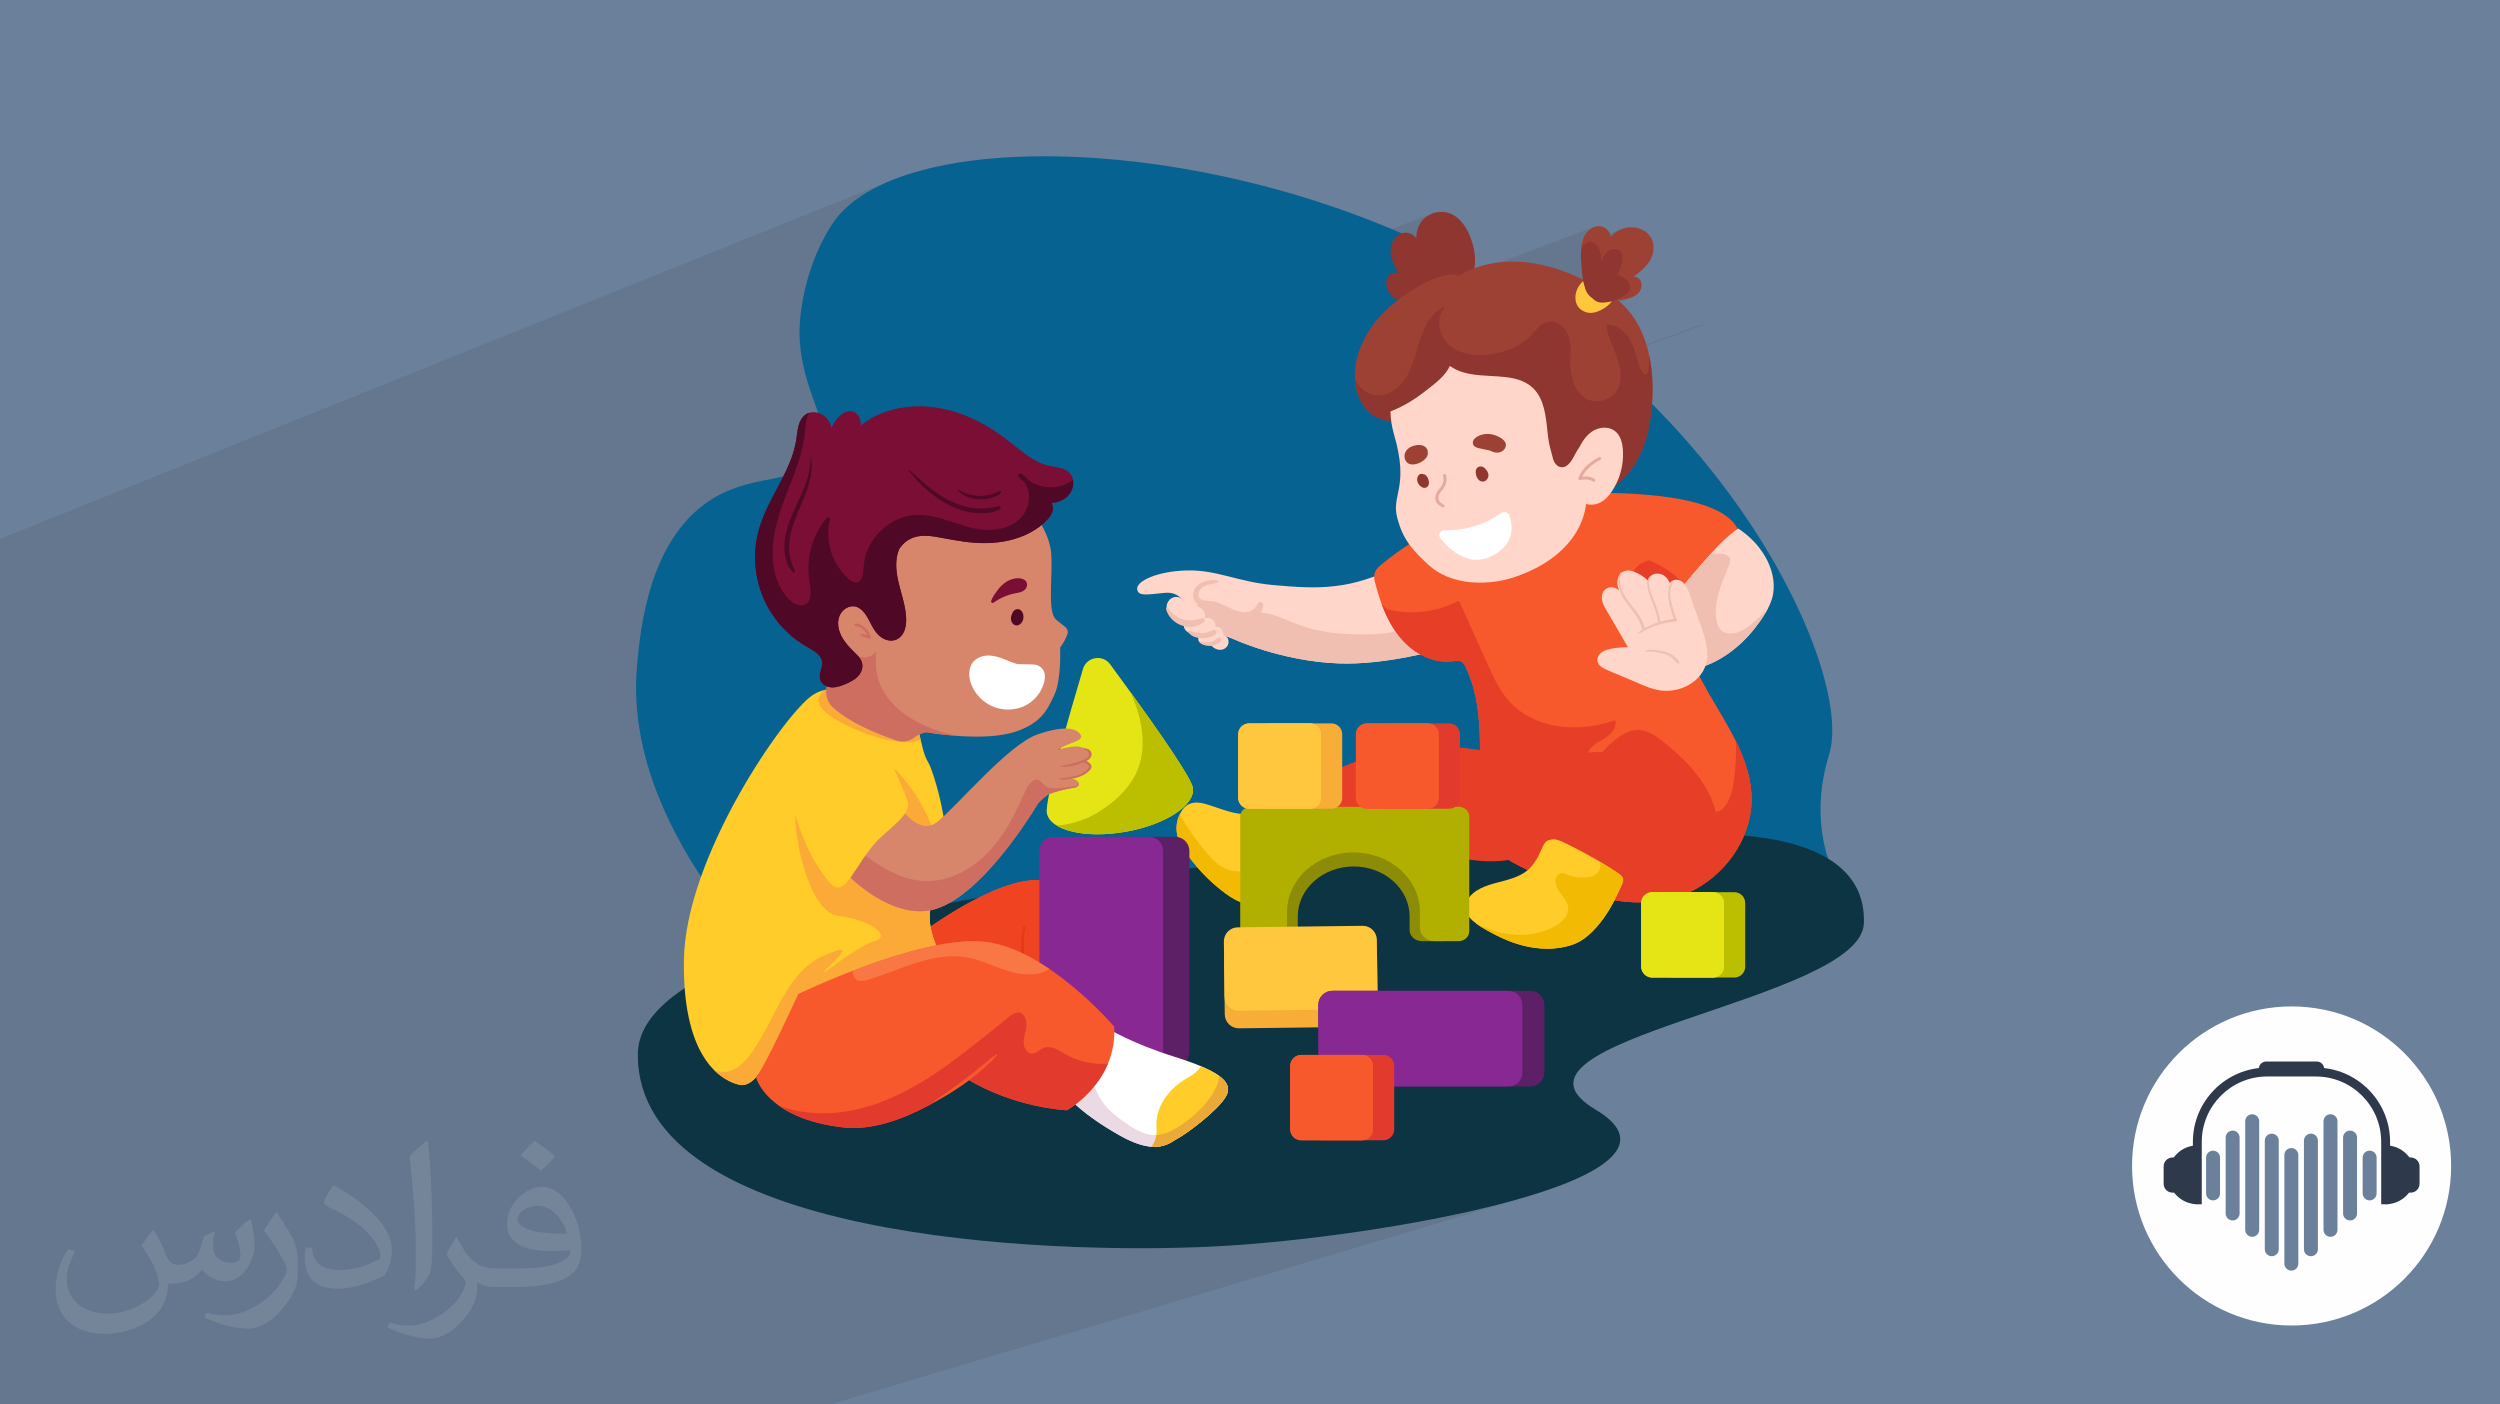 <?xml version="1.0" encoding="UTF-8"?>
<!DOCTYPE svg PUBLIC "-//W3C//DTD SVG 1.1//EN" "http://www.w3.org/Graphics/SVG/1.1/DTD/svg11.dtd">
<!-- Creator: CorelDRAW 2020 (64-Bit) -->
<svg xmlns="http://www.w3.org/2000/svg" xml:space="preserve" width="94.192mm" height="52.917mm" version="1.1" style="shape-rendering:geometricPrecision; text-rendering:geometricPrecision; image-rendering:optimizeQuality; fill-rule:evenodd; clip-rule:evenodd"
viewBox="0 0 9404.92 5283.66"
 xmlns:xlink="http://www.w3.org/1999/xlink"
 xmlns:xodm="http://www.corel.com/coreldraw/odm/2003">
 <defs>
  <style type="text/css">
   <![CDATA[
    .fil0 {fill:#6B809B}
    .fil6 {fill:#066290;fill-rule:nonzero}
    .fil8 {fill:#0C3442;fill-rule:nonzero}
    .fil4 {fill:#2E394C;fill-rule:nonzero}
    .fil30 {fill:#4F0825;fill-rule:nonzero}
    .fil31 {fill:#5D1F65;fill-rule:nonzero}
    .fil5 {fill:#6B809B;fill-rule:nonzero}
    .fil29 {fill:#7A0E35;fill-rule:nonzero}
    .fil32 {fill:#872893;fill-rule:nonzero}
    .fil20 {fill:#8C8C07;fill-rule:nonzero}
    .fil16 {fill:#8E362F;fill-rule:nonzero}
    .fil17 {fill:#9E4135;fill-rule:nonzero}
    .fil21 {fill:#B1B000;fill-rule:nonzero}
    .fil25 {fill:#BBBF00;fill-rule:nonzero}
    .fil28 {fill:#CD6E61;fill-rule:nonzero}
    .fil33 {fill:#D08B97;fill-rule:nonzero}
    .fil27 {fill:#D7866B;fill-rule:nonzero}
    .fil38 {fill:#E33A2E;fill-rule:nonzero}
    .fil18 {fill:#E5AA9E;fill-rule:nonzero}
    .fil24 {fill:#E5E515;fill-rule:nonzero}
    .fil23 {fill:#E6381B;fill-rule:nonzero}
    .fil13 {fill:#E73E28;fill-rule:nonzero}
    .fil35 {fill:#EBA937;fill-rule:nonzero}
    .fil9 {fill:#EBC5CD;fill-rule:nonzero}
    .fil34 {fill:#EBD9E4;fill-rule:nonzero}
    .fil22 {fill:#EF4321;fill-rule:nonzero}
    .fil11 {fill:#F0BFB1;fill-rule:nonzero}
    .fil15 {fill:#F2BA03;fill-rule:nonzero}
    .fil36 {fill:#F36238;fill-rule:nonzero}
    .fil12 {fill:#F7582C;fill-rule:nonzero}
    .fil39 {fill:#F8AD36;fill-rule:nonzero}
    .fil37 {fill:#F97744;fill-rule:nonzero}
    .fil26 {fill:#FBAA37;fill-rule:nonzero}
    .fil3 {fill:#FEFEFE;fill-rule:nonzero}
    .fil19 {fill:#FFC73E;fill-rule:nonzero}
    .fil14 {fill:#FFCC29;fill-rule:nonzero}
    .fil10 {fill:#FFD6C9;fill-rule:nonzero}
    .fil7 {fill:white;fill-rule:nonzero}
    .fil1 {fill:#2B2A29;fill-opacity:0.102}
    .fil2 {fill:#FEFEFE;fill-opacity:0.102}
   ]]>
  </style>
 </defs>
 <g id="Layer_x0020_1">
  <polygon class="fil0" points="-0,0 9404.92,0 9404.92,5283.66 -0,5283.66 "/>
  <polygon class="fil1" points="312.68,5283.66 269.21,5283.66 265.12,5283.66 257.34,5283.66 252.26,5283.66 250.78,5283.66 232.47,5283.66 230.78,5283.66 199.95,5283.66 187.87,5283.66 184.37,5283.66 182.76,5283.66 161.45,5283.66 150.21,5283.66 143.43,5283.66 84.28,5283.66 78.14,5283.66 69.05,5283.66 59.98,5283.66 46.85,5283.66 44.33,5283.66 37.03,5283.66 36.31,5283.66 36.28,5283.66 35.99,5283.66 20.59,5283.66 4.61,5283.66 -0,5283.66 -0,5283.49 -0,5281.83 -0,5280.48 -0,5280.24 -0,5278.92 -0,5275.13 -0,5273.77 -0,5264.06 -0,5262.05 -0,5259.9 -0,5255.01 -0,5254.76 -0,5248.04 -0,5247.23 -0,5236.38 -0,5235.66 -0,5234.33 -0,5233.08 -0,5231.14 -0,5228.84 -0,5225.9 -0,5220.12 -0,5218.7 -0,5218.19 -0,5217.17 -0,5215.93 -0,5215.83 -0,5215.81 -0,5214.52 -0,5212.48 -0,5212.15 -0,5212.11 -0,5210.89 -0,5210.71 -0,5200.58 -0,5197.45 -0,5189.66 -0,5189.12 -0,5186.77 -0,5186.01 -0,5183.23 -0,5180.03 -0,5179.93 -0,5167.01 -0,5153.53 -0,5150.92 -0,5150.77 -0,5150.42 -0,5149.94 -0,5147.82 -0,5134.99 -0,5116.87 -0,5115.33 -0,5114.54 -0,5114.48 -0,5112.23 -0,5107.79 -0,5103.04 -0,5101.67 -0,5094.85 -0,5088.22 -0,5086.36 -0,5085.87 -0,5075.56 -0,5073.04 -0,5072.67 -0,5072.23 -0,5066.72 -0,5064.13 -0,5059.15 -0,5057.53 -0,5057.48 -0,5055.39 -0,5054.81 -0,5050.07 -0,5048.23 -0,5041.92 -0,5018.07 -0,5013.53 -0,5000.45 -0,4962.34 -0,4959.01 -0,4957.39 -0,4957.13 -0,4950.67 -0,4946.33 -0,4941.97 -0,4941.4 -0,4941.05 -0,4939.34 -0,4934.8 -0,4928.5 -0,4927.75 -0,4919.05 -0,4915.27 -0,4914.57 -0,4913.05 -0,4912.17 -0,4907.64 -0,4899.88 -0,4896.28 -0,4895.06 -0,4889.43 -0,4879.2 -0,4868.28 -0,4861.38 -0,4858.21 -0,4858.12 -0,4856.11 -0,4854.17 -0,4845.48 -0,4832.08 -0,4830.97 -0,4830.81 -0,4830.27 -0,4828.43 -0,4821.6 -0,4821.4 -0,4819.88 -0,4815.15 -0,4811.27 -0,4805.03 -0,4803.14 -0,4801.93 -0,4795.66 -0,4791.59 -0,4787.94 -0,4781.71 -0,4776.55 -0,4776.48 -0,4775.44 -0,4773.75 -0,4773.37 -0,4773.34 -0,4773.18 -0,4773.16 -0,4769.99 -0,4769.13 -0,4768.4 -0,4764.63 -0,4760.12 -0,4747.92 -0,4743.63 -0,4742.88 -0,4731.57 -0,4727.12 -0,4724.56 -0,4724.55 -0,4723.46 -0,4717.76 -0,4716.56 -0,4712.63 -0,4711.42 -0,4699.63 -0,4699.09 -0,4698.54 -0,4697.54 -0,4696.84 -0,4688.25 -0,4684.41 -0,4677.39 -0,4673.67 -0,4671.77 -0,4665.04 -0,4664.9 -0,4663.97 -0,4661.47 -0,4661.3 -0,4661.25 -0,4660.47 -0,4658.48 -0,4651.9 -0,4650.05 -0,4649.59 -0,4649.37 -0,4649.31 -0,4649.03 -0,4647.75 -0,4641.28 -0,4637.68 -0,4630.6 -0,4629.04 -0,4628.06 -0,4627.38 -0,4627.28 -0,4626.84 -0,4624.23 -0,4623.35 -0,4622.01 -0,4617.59 -0,4614.42 -0,4612.25 -0,4612.23 -0,4609.44 -0,4605.59 -0,4603.6 -0,4597.47 -0,4595.68 -0,4594.72 -0,4593.82 -0,4593.35 -0,4591.52 -0,4591.32 -0,4591.11 -0,4580.05 -0,4576.13 -0,4574.23 -0,4572.11 -0,4569.64 -0,4567.3 -0,4564.12 -0,4561.98 -0,4561.03 -0,4559.96 -0,4557.89 -0,4551.63 -0,4549.57 -0,4549.25 -0,4547.99 -0,4547.4 -0,4545.76 -0,4545.13 -0,4544.04 -0,4530.46 -0,4529.01 -0,4526.73 -0,4518.96 -0,4516.51 -0,4507.92 -0,4507.05 -0,4503.78 -0,4500.61 -0,4498.65 -0,4497.7 -0,4496.11 -0,4492.7 -0,4492.68 -0,4487.53 -0,4486.77 -0,4486.38 -0,4484.63 -0,4482.54 -0,4481.55 -0,4480.57 -0,4479.81 -0,4478.11 -0,4477.29 -0,4477.12 -0,4476.59 -0,4476.48 -0,4475.32 -0,4475.06 -0,4474.62 -0,4474.52 -0,4474.27 -0,4473.66 -0,4472.23 -0,4471.55 -0,4471.34 -0,4471.28 -0,4468.35 -0,4467.71 -0,4464 -0,4463.36 -0,4462.27 -0,4460.4 -0,4455.33 -0,4454.79 -0,4439.36 -0,4438.08 -0,4436.08 -0,4433.35 -0,4430 -0,4422.46 -0,4420.53 -0,4415.52 -0,4411.74 -0,4411.53 -0,4411.09 -0,4407.13 -0,4406.44 -0,4401.99 -0,4395.8 -0,4395.37 -0,4391.34 -0,4390.05 -0,4387.29 -0,4384.65 -0,4381.83 -0,4381.47 -0,4375.43 -0,4369.51 -0,4367.85 -0,4367.57 -0,4367.17 -0,4366.98 -0,4366.51 -0,4366.3 -0,4365.69 -0,4365.6 -0,4365.47 -0,4363.66 -0,4360.48 -0,4360.45 -0,4358.88 -0,4358.82 -0,4357.85 -0,4356.56 -0,4355.74 -0,4355.49 -0,4354.47 -0,4354.12 -0,4352.54 -0,4352.2 -0,4351.32 -0,4351.11 -0,4350.32 -0,4350.04 -0,4348.53 -0,4348.23 -0,4346.73 -0,4342.14 -0,4341.74 -0,4341.09 -0,4339.93 -0,4339.6 -0,4339.05 -0,4336.14 -0,4324.07 -0,4323.99 -0,4323.09 -0,4322.71 -0,4321.99 -0,4321.08 -0,4318.17 -0,4316.85 -0,4316.78 -0,4316.01 -0,4315.87 -0,4315.45 -0,4315.02 -0,4314.09 -0,4312.73 -0,4310.96 -0,4309.93 -0,4309.67 -0,4309.21 -0,4308.08 -0,4307.41 -0,4307.15 -0,4305.57 -0,4304.19 -0,4303.74 -0,4302.44 -0,4296.07 -0,4288.11 -0,4282.82 -0,4281.97 -0,4281.52 -0,4279.99 -0,4279.59 -0,4272.76 -0,4272.31 -0,4271.91 -0,4270.87 -0,4270.79 -0,4270.71 -0,4268.51 -0,4267.55 -0,4266.57 -0,4266.54 -0,4265.7 -0,4265.08 -0,4260.27 -0,4259.66 -0,4259.11 -0,4256.03 -0,4253.63 -0,4252.6 -0,4245.08 -0,4240.81 -0,4237.45 -0,4235 -0,4225.16 -0,4210.64 -0,4210.61 -0,4206.34 -0,4203.39 -0,4179.24 -0,4178.96 -0,4178.57 -0,4178.24 -0,4174.81 -0,4164.42 -0,4160.88 -0,4159.02 -0,4137.93 -0,4133.89 -0,4128.9 -0,4122.48 -0,4120.83 -0,4096.39 -0,4094.75 -0,4093.64 -0,4093.14 -0,4088.99 -0,4066.25 -0,4065.23 -0,4061.18 -0,4061.09 -0,4048.66 -0,4047.07 -0,4037.18 -0,4037.1 -0,4035.79 -0,4035.61 -0,4034.47 -0,4024.43 -0,4023.81 -0,4021.53 -0,4021.1 -0,4020.41 -0,4017.83 -0,4016.83 -0,4016.41 -0,4016.11 -0,4015.21 -0,4013.97 -0,4012.78 -0,4012.57 -0,4008.88 -0,4006.51 -0,4005.85 -0,4004.35 -0,4004.23 -0,4003.85 -0,4003.2 -0,4003.02 -0,3999.84 -0,3998.97 -0,3995.54 -0,3993.88 -0,3991.38 -0,3990.29 -0,3989.43 -0,3989.27 -0,3988.96 -0,3987.89 -0,3987.73 -0,3986.89 -0,3985.71 -0,3984.95 -0,3984.9 -0,3984.86 -0,3984.06 -0,3983.32 -0,3983.2 -0,3982.63 -0,3980.74 -0,3980.72 -0,3979.46 -0,3978.18 -0,3977.64 -0,3976.99 -0,3976.55 -0,3974.54 -0,3972.43 -0,3971.97 -0,3970.33 -0,3964.95 -0,3964.9 -0,3962.93 -0,3960.84 -0,3960.51 -0,3957.83 -0,3954.19 -0,3952.9 -0,3950.64 -0,3948.49 -0,3948.24 -0,3946.64 -0,3946.32 -0,3945.95 -0,3945.16 -0,3939.87 -0,3939.54 -0,3939.43 -0,3937.38 -0,3937.16 -0,3934.41 -0,3933.06 -0,3931.22 -0,3931.17 -0,3924.34 -0,3923.15 -0,3918.34 -0,3918.14 -0,3917.85 -0,3916.32 -0,3915.04 -0,3914.6 -0,3909.64 -0,3909.58 -0,3908.4 -0,3904.2 -0,3903.6 -0,3899.08 -0,3894.93 -0,3893.62 -0,3890.01 -0,3885.2 -0,3879.96 -0,3875.46 -0,3868.51 -0,3866.91 -0,3865.3 -0,3864.88 -0,3864.7 -0,3863.7 -0,3862.59 -0,3858.53 -0,3856.43 -0,3856.05 -0,3854.79 -0,3854.75 -0,3852.16 -0,3851.65 -0,3849.34 -0,3847.42 -0,3847.29 -0,3845.79 -0,3836.23 -0,3830.82 -0,3828.93 -0,3827.43 -0,3825.64 -0,3824.68 -0,3824.6 -0,3824.33 -0,3823.15 -0,3822.04 -0,3820.22 -0,3817.17 -0,3811.73 -0,3811.61 -0,3809.47 -0,3809.43 -0,3808.99 -0,3806.63 -0,3794.99 -0,3793.15 -0,3788.32 -0,3779.94 -0,3779.41 -0,3776.15 -0,3770.33 -0,3764.05 -0,3761.05 -0,3759.83 -0,3755.1 -0,3750.83 -0,3743.89 -0,3742.72 -0,3737.58 -0,3731.83 -0,3730.66 -0,3729.64 -0,3728.78 -0,3727.63 -0,3726.8 -0,3720.91 -0,3719.67 -0,3717.57 -0,3716.56 -0,3714.06 -0,3713.72 -0,3712.84 -0,3712.51 -0,3709.31 -0,3699.43 -0,3697.64 -0,3690.44 -0,3689.64 -0,3686.86 -0,3685.25 -0,3684.43 -0,3678.7 -0,3677.32 -0,3673.65 -0,3671.34 -0,3669.16 -0,3666.43 -0,3652.88 -0,3652.3 -0,3649.75 -0,3645.44 -0,3641.92 -0,3634.9 -0,3634.08 -0,3629.75 -0,3628.31 -0,3625.82 -0,3622.84 -0,3620.01 -0,3619.76 -0,3619.45 -0,3618.75 -0,3615.18 -0,3614.84 -0,3613.96 -0,3613.2 -0,3611.05 -0,3607.39 -0,3607 -0,3593.11 -0,3593.09 -0,3591.74 -0,3591.01 -0,3590.73 -0,3590.69 -0,3578.81 -0,3576.29 -0,3574.66 -0,3573 -0,3569.95 -0,3565.97 -0,3564.83 -0,3563.97 -0,3561.8 -0,3556.75 -0,3553.15 -0,3546.02 -0,3541.56 -0,3530.08 -0,3528.24 -0,3527.92 -0,3525.42 -0,3523.63 -0,3520.35 -0,3514.6 -0,3513.24 -0,3503.53 -0,3501.11 -0,3480.25 -0,3479.1 -0,3464.47 -0,3461.62 -0,3457.43 -0,3454.66 -0,3443.27 -0,3440.76 -0,3430.44 -0,3428.25 -0,3424.46 -0,3409.47 -0,3409.11 -0,3404.19 -0,3403.48 -0,3402.92 -0,3402.41 -0,3400 -0,3390.05 -0,3387.7 -0,3386.64 -0,3386.54 -0,3386.47 -0,3384.72 -0,3384.62 -0,3383.71 -0,3381.55 -0,3381.54 -0,3380.42 -0,3379.95 -0,3378.48 -0,3375.59 -0,3375.14 -0,3372.21 -0,3371.64 -0,3370 -0,3366.46 -0,3364.18 -0,3361.93 -0,3360.41 -0,3359.67 -0,3357.35 -0,3354.5 -0,3353.33 -0,3352.7 -0,3352.49 -0,3352.26 -0,3345.06 -0,3342.07 -0,3331.22 -0,3330.18 -0,3318.17 -0,3314.88 -0,3314.59 -0,3312.71 -0,3310.24 -0,3309.45 -0,3308.21 -0,3306.6 -0,3306.4 -0,3305.57 -0,3301.79 -0,3301.5 -0,3300.82 -0,3299.76 -0,3296.21 -0,3294.21 -0,3293.05 -0,3288.22 -0,3281.54 -0,3276.19 -0,3264.08 -0,3262.87 -0,3259.91 -0,3259.74 -0,3258.86 -0,3249.53 -0,3248.32 -0,3246.91 -0,3246.9 -0,3246.17 -0,3239.45 -0,3236.3 -0,3229.09 -0,3227.11 -0,3225.89 -0,3222.61 -0,3220.66 -0,3214.59 -0,3212.65 -0,3211.57 -0,3202.83 -0,3202.08 -0,3200.77 -0,3200.29 -0,3199.19 -0,3198.6 -0,3194.23 -0,3190.8 -0,3187.84 -0,3183.45 -0,3174.05 -0,3170.92 -0,3168.32 -0,3158.1 -0,3157.86 -0,3148.34 -0,3146.46 -0,3142.98 -0,3141.38 -0,3135.52 -0,3132.96 -0,3132.46 -0,3130.75 -0,3120.81 -0,3115.67 -0,3114.92 -0,3105.75 -0,3099.55 -0,3096.67 -0,3094.84 -0,3093.52 -0,3092.31 -0,3086.99 -0,3078.12 -0,3056.92 -0,3054.7 -0,3046.96 -0,3025.39 -0,3020.84 -0,3014.11 -0,3006.89 -0,2978.66 -0,2957.33 -0,2936.89 -0,2920.98 -0,2917.23 -0,2916.41 -0,2894.87 -0,2889.1 -0,2887.64 -0,2886.87 -0,2886.68 -0,2886.03 -0,2883.93 -0,2870.01 -0,2859.52 -0,2847.45 -0,2841.11 -0,2838.84 -0,2826.27 -0,2823.27 -0,2807.45 -0,2796.76 -0,2793.99 -0,2771.36 -0,2751.34 -0,2747.1 -0,2724.73 -0,2429.45 -0,2098.52 -0,2027.57 3358.72,676.33 3308.46,698.4 3262.7,722.93 3221.65,749.86 3185.57,779.22 3154.64,810.99 3129.14,845.16 3117.84,863.36 3107.27,881.63 3097.39,899.9 3088.18,918.15 3079.63,936.33 3071.7,954.41 3064.37,972.34 3057.62,990.07 3051.42,1007.57 3045.76,1024.8 3040.61,1041.7 3035.93,1058.25 3031.72,1074.4 3027.95,1090.11 3024.58,1105.33 3021.61,1120.02 3018.99,1134.15 3016.72,1147.67 3014.77,1160.54 3013.11,1172.72 3011.72,1184.17 3010.57,1194.83 3009.65,1204.68 3008.92,1213.66 3008.38,1221.75 3007.98,1228.9 3007.71,1235.06 3007.54,1240.19 3007.45,1244.26 3007.41,1247.21 3007.41,1249.02 3007.41,1249.63 3008.07,1271.5 3009.43,1292.63 3011.44,1313.07 3014.04,1332.84 3017.15,1351.95 3020.73,1370.45 3024.71,1388.34 3029.03,1405.65 3033.64,1422.42 3038.46,1438.65 3043.43,1454.39 3048.51,1469.64 3053.63,1484.43 3058.72,1498.8 3063.72,1512.77 3068.58,1526.35 3073.24,1539.57 3077.62,1552.46 3077.85,1553.19 3083.92,1555.3 3090.12,1558.14 3096.02,1561.56 3102.28,1566.08 3107.85,1571.13 3112.75,1576.67 3112.76,1576.69 3180.84,1550.56 3187.78,1548.3 3194.81,1547.16 3201.79,1547.2 3208.58,1548.48 3215.06,1551.07 3221.08,1555.05 3226.54,1560.46 3228.83,1563.47 3230.87,1566.66 3232.64,1569.98 3234.15,1573.43 3235.42,1576.98 3236.44,1580.63 3237.22,1584.32 3237.31,1584.98 3321.57,1552.75 3333.72,1548.39 3346.04,1544.47 3358.49,1541 3371.03,1537.96 3383.64,1535.35 3396.28,1533.17 3408.92,1531.39 3421.53,1530.03 3434.07,1529.09 3448.21,1528.49 3462.32,1528.38 3476.4,1528.75 3485.85,1529.31 5384.79,804.67 5375.14,809.39 5366.1,815.17 5357.77,821.96 5350.29,829.72 5344.91,836.78 5340.26,844.34 5336.35,852.32 5333.21,860.65 5330.83,869.24 5329.22,878.02 5328.4,886.9 5328.38,895.79 5231.95,932.45 5231.42,936.32 5231.17,944.7 5231.7,953.08 5232.93,961.4 5234.75,969.65 5237.09,977.77 5239.84,985.74 5242.91,993.5 5244.75,997.81 5246.66,1002.11 5248.62,1006.41 5250.65,1010.67 5252.75,1014.9 5254.91,1019.1 5257.15,1023.24 5259.46,1027.32 5220.79,1041.93 5220.35,1042.63 5218.43,1046.7 5216.94,1050.98 5215.12,1060.85 5215.21,1070.74 5216.98,1080.47 5220.25,1089.9 5224.79,1098.88 5230.43,1107.23 5232.63,1109.8 5395.37,1048.58 5384.27,1053.17 5373.32,1058.11 5362.5,1063.38 5351.82,1068.92 5341.27,1074.69 5330.84,1080.66 5320.52,1086.78 5310.81,1092.74 5301.19,1098.85 5291.94,1104.93 5554,1006.45 5535.88,1013.43 5518.09,1021.44 5514.22,1023.35 5510.38,1025.32 5506.56,1027.33 5502.78,1029.4 5499.01,1031.53 5495.27,1033.69 5491.56,1035.89 5487.86,1038.15 5270.83,1119.67 5263.73,1124.9 5256.75,1130.24 5257.26,1130.55 5258.64,1131.27 5994.95,854.8 5987.81,858.39 5981.23,862.77 5975.22,867.88 5969.81,873.61 5965.02,879.89 5960.87,886.63 5957.37,893.77 5954.56,901.21 5951.97,910.62 5950.58,918.19 6098.62,862.75 6091.27,866.11 6084.2,870.01 6077.44,874.43 6071.03,879.35 6065.02,884.73 6059.43,890.55 5953.69,930.12 5952.7,931.98 5950.4,937.92 5948.8,943.96 5948.78,944.07 5948.82,949.43 5949.26,959.23 5949.97,968.98 5950.82,978.65 5950.94,979.87 6058.53,939.73 6052.57,942.86 6047.19,946.88 6043.05,950.93 6039.39,955.29 6036.15,959.94 6033.27,964.8 6030.68,969.86 6028.31,975.06 6026.12,980.37 6024.01,985.73 5954.78,1011.51 5956.17,1020.51 5957.98,1030.94 5959.99,1041.32 5961.65,1049.11 5984.03,1040.8 5970.72,1046.99 5962.42,1052.6 5964.64,1061.92 5964.41,1062.75 5964.18,1063.58 5963.97,1064.41 5963.78,1065.24 5963.6,1066.09 5963.43,1066.92 5963.28,1067.77 5963.14,1068.62 5962.67,1073.24 5962.67,1077.83 5963.11,1082.37 5963.36,1083.65 5966.45,1090.65 5968.28,1094.18 5970.29,1097.63 5972.45,1100.97 5974.74,1104.23 5977.17,1107.39 5979.71,1110.47 5982.35,1113.45 5985.08,1116.36 5987.72,1119.11 5988.89,1120.29 5993.87,1123.48 6002.85,1127.61 6012.35,1130.65 6022.21,1132.71 6032.29,1133.87 6042.43,1134.26 6048.25,1134.19 6054.07,1133.97 6059.9,1133.6 6061.25,1133.49 6061.64,1133.38 6065.79,1132.14 6069.91,1130.78 6073.98,1129.32 6063.1,1133.33 6065.72,1133.11 6071.54,1132.53 6077.34,1131.84 6083.12,1131.08 6088.88,1130.27 6094.31,1129.47 6099.75,1128.61 6105.18,1127.67 6110.61,1126.63 6116.01,1125.5 6121.38,1124.22 6126.72,1122.8 6132.02,1121.21 6140.06,1118.26 5980.57,1177.05 5982.33,1177.17 5987.01,1177.1 5991.62,1176.67 5996.17,1175.92 6000.65,1174.9 6005.03,1173.64 6009.33,1172.19 5755.67,1265.65 5755.49,1265.84 5749.1,1271.85 5742.43,1277.56 5735.52,1282.97 5728.38,1288.08 5721.03,1292.89 5713.51,1297.43 5705.82,1301.66 5697.99,1305.61 5690.24,1309.22 5682.34,1312.6 5674.33,1315.77 5475.07,1389.11 5478.91,1391.02 5485.37,1393.91 5491.96,1396.53 5498.67,1398.87 5505.47,1400.97 5513.31,1403.08 5521.21,1404.93 5529.15,1406.55 5537.01,1407.93 6045.01,1221.42 6044.38,1221.68 6043.81,1222.09 6043.31,1222.61 6042.92,1223.22 6042.64,1223.88 6042.5,1224.56 6042.51,1225.23 6044.03,1234.07 6045.92,1242.79 6048.15,1251.4 6050.67,1259.9 6053.44,1268.33 6056.41,1276.69 6059.55,1284.99 6062.81,1293.27 6066.15,1301.52 6069.51,1309.76 6072.88,1317.99 6076.19,1326.26 6079.41,1334.56 6080.58,1337.75 6405.4,1219.41 6405.73,1219.81 6406.07,1220.21 6406.4,1220.61 6406.74,1221.01 6407.07,1221.41 6407.4,1221.81 6407.74,1222.21 6408.07,1222.61 6081.93,1341.41 6082.48,1342.91 6085.39,1351.31 6088.06,1359.8 6090.3,1367.83 6092.28,1376.06 6092.91,1379.25 6204.44,1338.73 6204.33,1341.37 6204.21,1344.02 6204.1,1346.65 6203.97,1349.29 6203.85,1351.93 6203.71,1354.57 6203.57,1357.22 6203.41,1359.85 6203.25,1362.62 6203.07,1365.38 6202.9,1368.15 6202.71,1370.91 6202.53,1373.68 6202.34,1376.44 6202.14,1379.2 6201.95,1381.97 6201.79,1384.34 6201.65,1386.76 6201.49,1389.2 6201.27,1391.63 6200.98,1394.05 6200.56,1396.44 6199.99,1398.78 6199.24,1401.06 6196.43,1406.01 6193.03,1408.29 6093.07,1444.47 6090.92,1451.74 6087.85,1459.48 6084.06,1466.92 6079.48,1474 6074.07,1480.69 6067.8,1486.93 6055.95,1495.8 6042.82,1502.54 5817.07,1584.05 5817.84,1590.05 5819.04,1600.51 5820.2,1611.41 5821.36,1622.34 5822.58,1633.29 5823.95,1644.2 5825.53,1655.09 5827.4,1665.92 5829.61,1676.68 5829.89,1677.8 6011.98,1612.44 6024.56,1609.59 6037.2,1608.8 6049.61,1610.15 6061.44,1613.7 6072.39,1619.51 6082.12,1627.68 6090.34,1638.25 6093.58,1643.98 6096.34,1649.95 6098.66,1656.13 6100.57,1662.45 6102.12,1668.89 6103.35,1675.4 6104.29,1681.93 6104.98,1688.44 6105.54,1696.18 6105.85,1703.95 6105.91,1711.73 6105.72,1719.51 6105.28,1727.29 6104.6,1735.03 6103.68,1742.75 6102.53,1750.42 6099.64,1765.12 6095.84,1779.67 6091.19,1794 6085.68,1808.06 6079.33,1821.75 6072.16,1835.01 6064.19,1847.76 6059.33,1854.51 6063.12,1854.57 6083.46,1855.07 6104.67,1855.78 6126.61,1856.73 6149.17,1857.94 6172.22,1859.45 6195.63,1861.3 6219.28,1863.51 6243.04,1866.1 6266.77,1869.13 6290.38,1872.6 6313.7,1876.55 6336.63,1881.01 6359.04,1886.01 6380.8,1891.59 6401.78,1897.77 6421.86,1904.58 6440.91,1912.06 6458.81,1920.22 6475.43,1929.11 6490.63,1938.75 6504.3,1949.18 6516.31,1960.42 6526.55,1972.5 6534.86,1985.46 6534.81,1989.47 6538.77,1988.09 6553.81,1998.43 6568.28,2009.61 6582.11,2021.59 6595.25,2034.32 6607.62,2047.79 6619.18,2061.96 6629.86,2076.79 6639.61,2092.25 6644.19,2100.37 6648.5,2108.68 6652.54,2117.15 6656.27,2125.81 6659.68,2134.6 6662.73,2143.52 6665.43,2152.55 6667.75,2161.69 6669.66,2170.89 6671.15,2180.17 6672.2,2189.5 6672.79,2198.84 6672.9,2208.21 6672.5,2217.57 6671.59,2226.92 6670.13,2236.23 6668.07,2245.65 6665.46,2254.87 6662.35,2263.91 6658.8,2272.79 6654.84,2281.51 6651.24,2288.69 6650.54,2290.07 6645.93,2298.49 6641.07,2306.77 6636.49,2314.19 6631.8,2321.54 6626.98,2328.8 6622.04,2336 6616.99,2343.11 6611.83,2350.15 6606.56,2357.11 6601.19,2363.98 6590.27,2377.27 6578.93,2390.21 6567.15,2402.76 6554.94,2414.89 6542.3,2426.59 6529.25,2437.8 6515.77,2448.5 6501.89,2458.67 6494.84,2463.51 6487.7,2468.21 6480.46,2472.77 6473.12,2477.17 6465.69,2481.41 6458.18,2485.49 6450.57,2489.4 6442.89,2493.15 6435.12,2496.72 6427.27,2500.11 6419.34,2503.3 6415.6,2504.71 6413.83,2509.92 6408.18,2521.95 6402.18,2531.91 6395.36,2541.22 6393.25,2543.64 6397.14,2551.29 6403.45,2563.31 6409.89,2575.25 6416.44,2587.12 6423.07,2598.93 6429.78,2610.67 6436.7,2622.64 6443.68,2634.59 6450.7,2646.52 6457.74,2658.45 6464.79,2670.36 6471.84,2682.28 6478.85,2694.22 6485.81,2706.19 6492.72,2718.19 6499.54,2730.24 6506.27,2742.34 6512.88,2754.49 6519.37,2766.72 6525.7,2779.02 6531.87,2791.41 6535.07,2798.09 6536,2800.02 6536.94,2801.96 6537.86,2803.91 6543.46,2816.12 6548.86,2828.45 6554.01,2840.89 6558.9,2853.44 6563.52,2866.1 6567.84,2878.86 6571.83,2891.72 6575.48,2904.67 6578.75,2917.7 6581.64,2930.82 6584.1,2944.02 6586.13,2957.3 6587.7,2970.64 6588.79,2984.05 6589.37,2997.52 6589.42,3011.04 6588.91,3024.93 6587.84,3038.77 6586.19,3052.54 6584,3066.23 6581.28,3079.81 6578.03,3093.28 6574.28,3106.61 6570.02,3119.8 6565.28,3132.83 6560.08,3145.68 6554.41,3158.34 6548.3,3170.79 6541.75,3183.02 6534.78,3195.02 6527.4,3206.77 6519.62,3218.24 6511.38,3229.54 6502.78,3240.58 6493.81,3251.33 6484.48,3261.78 6474.83,3271.92 6464.83,3281.74 6454.53,3291.22 6443.91,3300.35 6433,3309.12 6421.8,3317.52 6410.32,3325.53 6398.56,3333.13 6386.56,3340.33 6374.31,3347.1 6361.82,3353.44 6355.37,3356.43 6444.84,3356.43 6524.68,3356.43 6532.89,3357.26 6540.54,3359.62 6547.46,3363.38 6553.49,3368.35 6558.46,3374.37 6562.22,3381.28 6564.59,3388.93 6565.42,3397.14 6565.42,3431.88 6811.82,3354.08 6831.73,3349.38 6851.95,3351.65 6872.08,3359.63 6891.75,3372.07 6910.55,3387.74 6928.11,3405.37 6944.03,3423.73 6957.93,3441.54 6969.42,3457.58 6978.1,3470.58 6983.6,3479.29 6985.51,3482.48 6565.42,3613.49 6565.42,3636.79 6564.59,3645 6562.22,3652.64 6558.46,3659.56 6553.49,3665.58 6547.46,3670.55 6540.54,3674.31 5809.97,3901.32 5809.97,4034.38 5808.9,4045.04 5805.82,4054.96 5800.94,4063.94 5794.49,4071.76 5786.66,4078.21 5777.68,4083.08 5767.77,4086.15 5245,4246.64 5245,4248.98 5244.17,4257.18 5241.8,4264.83 5238.05,4271.75 5233.08,4277.77 5227.06,4282.75 5220.15,4286.5 5212.5,4288.88 4948.73,4369.66 5013.52,4361.43 3950.62,4686.71 3961.02,4687.32 4047.2,4691.18 4131.19,4693.8 4212.52,4695.3 4290.77,4695.78 4365.49,4695.33 4436.22,4694.06 4502.51,4692.06 4563.93,4689.43 4624.52,4685.97 4688.34,4681.42 4754.98,4675.81 4824.02,4669.17 4895.02,4661.52 4967.57,4652.9 5041.23,4643.32 5115.59,4632.83 5190.2,4621.42 5264.67,4609.16 5338.56,4596.05 5411.43,4582.13 5482.87,4567.43 5552.45,4551.96 5619.76,4535.76 5684.35,4518.86 5745.82,4501.28 3121.31,5283.66 2594.83,5283.66 2000.01,5283.66 1964.65,5283.66 1890.5,5283.66 1888.8,5283.66 1883.41,5283.66 1874.14,5283.66 1867.1,5283.66 1800.22,5283.66 1791.32,5283.66 1784.78,5283.66 1751.83,5283.66 1673.73,5283.66 1505.48,5283.66 1361.4,5283.66 1290.41,5283.66 1288.82,5283.66 1283.6,5283.66 1276.42,5283.66 1251.46,5283.66 1251.42,5283.66 1251.17,5283.66 1251.12,5283.66 1251.07,5283.66 1233.48,5283.66 1233.46,5283.66 1220.6,5283.66 1220.17,5283.66 1219.24,5283.66 1213.85,5283.66 1210.16,5283.66 1205.56,5283.66 1178.97,5283.66 1163.59,5283.66 1119.96,5283.66 1108.38,5283.66 1090.92,5283.66 1082.75,5283.66 1038,5283.66 1012.54,5283.66 1008.31,5283.66 988.4,5283.66 976.4,5283.66 949.35,5283.66 942,5283.66 935.85,5283.66 923.29,5283.66 917.69,5283.66 917.22,5283.66 917.1,5283.66 916.61,5283.66 916.49,5283.66 916.06,5283.66 915.93,5283.66 915.84,5283.66 915.49,5283.66 915.29,5283.66 914.88,5283.66 914.76,5283.66 914.27,5283.66 914.16,5283.66 913.79,5283.66 913.73,5283.66 913.72,5283.66 913.6,5283.66 913.5,5283.66 913.14,5283.66 912.89,5283.66 912.62,5283.66 912.53,5283.66 912.4,5283.66 911.92,5283.66 911.79,5283.66 911.36,5283.66 911.3,5283.66 911.24,5283.66 910.75,5283.66 910.62,5283.66 910.26,5283.66 910.1,5283.66 910.08,5283.66 910.05,5283.66 909.55,5283.66 909.44,5283.66 909.06,5283.66 908.95,5283.66 908.92,5283.66 908.85,5283.66 908.36,5283.66 908.24,5283.66 907.83,5283.66 907.76,5283.66 907.73,5283.66 907.18,5283.66 907.12,5283.66 906.84,5283.66 906.59,5283.66 906.54,5283.66 906.47,5283.66 906.46,5283.66 906.42,5283.66 906.08,5283.66 906.05,5283.66 905.8,5283.66 905.68,5283.66 905.67,5283.66 905.46,5283.66 905.21,5283.66 905.2,5283.66 905.07,5283.66 904.82,5283.66 904.76,5283.66 904.75,5283.66 904.46,5283.66 904.38,5283.66 904.21,5283.66 903,5283.66 899.4,5283.66 814.87,5283.66 813.49,5283.66 799.5,5283.66 794.32,5283.66 727.01,5283.66 723.4,5283.66 721.82,5283.66 700.91,5283.66 673.4,5283.66 643.98,5283.66 637.8,5283.66 604.88,5283.66 535.18,5283.66 523.62,5283.66 506.7,5283.66 490.11,5283.66 468.75,5283.66 457.54,5283.66 457.33,5283.66 455.74,5283.66 449.58,5283.66 418.72,5283.66 411.9,5283.66 390.5,5283.66 388.07,5283.66 377.9,5283.66 356.19,5283.66 328.77,5283.66 321.9,5283.66 318.74,5283.66 "/>
  <path class="fil2" d="M578.49 4627.69c17.95,27.21 29.6,53.36 40.96,82.43 8.45,16.91 12.93,48.09 52.57,48.09 11.61,0 28.28,-3.42 43.06,-11.61 16.63,-8.73 29.32,-21.94 35.94,-42l15.85 -53.36 38.57 -19.02 2.64 2.64c-5.27,20.09 -6.59,39.36 -6.59,54.43 0,44.63 38.57,61.56 69.22,61.56 17.95,0 34.09,-8.73 34.09,-25.11 0,-21.13 -8.98,-57.06 -20.62,-89.29 17.95,-17.95 35.94,-35.94 56.53,-50.47l3.17 1.6c8.98,38.04 14,75.56 14,100.66 0,24.57 -10.83,51.79 -19.81,69.49 -18.49,34.87 -51.25,62.62 -90.87,62.62 -30.1,0 -63.65,-15.07 -86.66,-43.06l-1.32 0c-21.66,26.96 -55.22,51.25 -108.86,51.25l-16.63 0c-2.64,35.41 -10.29,60.49 -21.94,82.95 -31.95,62.34 -126.81,106.47 -216.1,106.47 -124.17,0 -186.51,-71.59 -186.51,-166.96 0,-58.91 19.27,-113.6 48.88,-152.42l24.29 10.04c-18.49,35.41 -30.91,68.68 -30.91,101.45 0,89.29 72.66,131.83 156.4,131.83 77.68,0 173.83,-49.41 191.28,-106.72 -6.59,-62.62 -30.1,-91.93 -66.04,-148.99 10.83,-19.02 24.83,-38.04 42.28,-58.38l3.17 0 0 0 0 0 -0.02 -0.09zm1432.13 -336.04c26.15,16.39 51.79,35.66 76.87,57.85 -14,19.81 -31.45,37.79 -53.11,53.64 -25.11,-20.34 -50.19,-37.79 -75.84,-56.27 17.42,-19.55 34.62,-38.29 52.04,-55.22l0 0 0 0 0 0 0 0 0 0 0.03 0zm13.47 244.11c-42.28,0 -76.87,27.75 -76.87,48.34 0,44.13 84.53,57.85 185.72,57.31 -12.68,-51.79 -57.06,-105.68 -108.86,-105.68l0.01 0.03zm-94.86 236.19c54.96,0 103.04,-1.6 139.74,-10.83 40.96,-10.29 75.56,-30.91 75.56,-45.17 0,-3.7 0,-8.19 -1.32,-11.89 -22.98,2.11 -49.41,2.11 -72.38,2.11 -74.49,0 -131.55,-16.91 -154.02,-58.66 -5.55,-11.61 -9.51,-24.57 -9.51,-39.36 0,-40.43 17.42,-79.79 48.09,-107 25.61,-22.45 53.89,-36.44 82.67,-36.44 52.04,0 93.51,41.75 122.57,107.54 15.85,35.94 26.68,77.4 26.68,129.72 0,34.87 -9.51,64.19 -31.17,85.85 -40.43,39.11 -114.92,53.89 -229.04,53.89l-51.79 0 0 0 -13.47 0c-28.28,0 -48.62,-5.02 -64.72,-17.42l-2.64 0c0.79,6.59 1.32,12.93 1.32,19.02 0,25.61 -8.45,58.38 -25.61,84.53 -50.72,75.3 -105.68,108.04 -153.24,108.04 -48.09,0 -107,-18.49 -160.11,-42.54l9.51 -18.49c17.17,7.13 40.96,11.89 73.7,11.89 85.85,0 198.66,-82.43 212.66,-163 -3.17,-6.59 -8.98,-15.32 -17.17,-24.57 -25.11,-29.85 -40.96,-54.68 -55.75,-80.83 12.68,-25.11 24.29,-45.17 35.13,-63.4l4.49 -0.53c36.72,74.77 69.99,117.55 144.23,117.55l11.61 0 0 0 53.89 0 0 0 0 0 0 0 0 0 0 0 0.09 0.01zm-371.98 79c6.34,-34.34 6.87,-72.91 6.87,-108.86l0 -53.36c0,-99.6 -12.68,-244.36 -22.98,-338.68 17.95,-19.27 43.06,-42 62.87,-57.31l5.81 1.6c13.47,118.62 16.63,256 16.63,383.06 0,33.3 -1.32,65.79 -4.49,89.55 -1.85,30.1 -19.27,52.83 -56.53,87.7l-8.19 -3.7zm-382.8 -157.19c1.85,46.77 24.83,83.49 105.15,83.49 49.93,0 92.19,-12.93 138.96,-35.13 8.45,-3.7 12.93,-8.73 12.93,-12.93 0,-29.32 -22.45,-68.15 -60.23,-103.55 -36.72,-33.3 -85.34,-62.62 -130.76,-82.18 -15.6,-6.59 -20.62,-13.47 -20.62,-20.09 0,-13.47 17.95,-41.75 32.77,-62.09l5.02 -0.53c52.04,27.21 110.17,67.64 153.24,112.53 39.11,41.47 63.4,83.49 63.4,129.19 0,33.81 -10.29,65.51 -26.96,95.11 -57.06,28.79 -117.83,50.72 -178.06,50.72 -73.17,0 -123.1,-34.34 -123.1,-114.92 0,-8.73 0,-22.19 3.17,-39.64l25.11 0 0 0 0 0 0 0 0 0 0 0 -0.02 0zm-132.37 -132.9l45.45 73.45c16.63,27.21 32.23,56.81 32.23,103.55l0 59.7c0,48.34 -30.91,100.13 -80.83,151.38 -39.11,34.62 -73.7,49.41 -105.68,49.41 -47.55,0 -101.98,-14.79 -164.85,-41.75l7.13 -18.49c19.81,5.27 42.79,9.77 71.06,9.77 90.36,-0.53 182.8,-66.57 225.08,-147.15 5.02,-9.26 6.87,-17.95 6.87,-24.04 0,-9.26 -5.02,-19.55 -8.98,-28.79 -22.98,-43.31 -48.62,-82.95 -76.87,-119.68 14.79,-23.25 29.6,-45.7 45.7,-67.9l3.7 0.53 0 0 0 0 0 0 0 0 0 0 -0.02 0.01z"/>
  <g id="_2154358111552">
   <path class="fil3" d="M9221.09 4386.32c0,331.48 -268.71,600.19 -600.19,600.19 -331.47,0 -600.18,-268.71 -600.18,-600.19 0,-331.47 268.71,-600.18 600.18,-600.18 331.48,0 600.19,268.71 600.19,600.18z"/>
   <path class="fil4" d="M8267.09 4530.31c-61.17,0 -110.74,-49.58 -110.74,-110.75 0,-61.16 49.57,-110.74 110.74,-110.74l0 221.49z"/>
   <path class="fil4" d="M8175.17 4486.7l-2.2 0c-18.38,0 -33.42,-15.05 -33.42,-33.43l0 -65.47c0,-18.38 15.04,-33.43 33.42,-33.43l2.2 0c18.38,0 33.42,15.05 33.42,33.43l0 65.47c0,18.38 -15.04,33.43 -33.42,33.43z"/>
   <path class="fil4" d="M8974.73 4530.31c61.17,0 110.74,-49.58 110.74,-110.75 0,-61.16 -49.57,-110.74 -110.74,-110.74l0 221.49z"/>
   <path class="fil4" d="M9066.66 4486.7l2.2 0c18.38,0 33.42,-15.05 33.42,-33.43l0 -65.47c0,-18.38 -15.04,-33.43 -33.42,-33.43l-2.2 0c-18.38,0 -33.43,15.05 -33.43,33.43l0 65.47c0,18.38 15.05,33.43 33.43,33.43z"/>
   <path class="fil4" d="M8991.44 4529.06l-13.78 1.25 -19.65 0 0 -234.71c0,-135.56 -110.29,-245.86 -245.87,-245.86l-183.3 0c-135.57,0 -245.88,110.29 -245.88,245.86l0 234.71 -17.05 0 -16.37 -1.38 0 -233.34c0,-154 125.29,-279.28 279.3,-279.28l183.3 0c154.01,0 279.3,125.28 279.3,279.28l0 233.47z"/>
   <path class="fil4" d="M8743.53 4036.33l-246.08 0 0 -15.09c0,-15.38 12.48,-27.86 27.86,-27.86l190.36 0c15.38,0 27.86,12.48 27.86,27.86l0 15.09z"/>
   <path class="fil5" d="M8619.97 4779.95l0 0c-14.5,0 -26.25,-11.75 -26.25,-26.25l0 -408.53c0,-14.5 11.75,-26.25 26.25,-26.25l0 0c14.5,0 26.25,11.75 26.25,26.25l0 408.53c0,14.5 -11.75,26.25 -26.25,26.25z"/>
   <path class="fil5" d="M8546.34 4725.81l0 0c-14.5,0 -26.25,-11.74 -26.25,-26.25l0 -408.52c0,-14.5 11.75,-26.25 26.25,-26.25l0 0c14.5,0 26.26,11.75 26.26,26.25l0 408.52c0,14.51 -11.76,26.25 -26.26,26.25z"/>
   <path class="fil5" d="M8472.73 4652.82l0 0c-14.51,0 -26.25,-11.76 -26.25,-26.25l0 -408.53c0,-14.5 11.74,-26.25 26.25,-26.25l0 0c14.5,0 26.25,11.75 26.25,26.25l0 408.53c0,14.49 -11.75,26.25 -26.25,26.25z"/>
   <path class="fil5" d="M8399.11 4591.28l0 0c-14.5,0 -26.25,-11.75 -26.25,-26.25l0 -285.48c0,-14.5 11.75,-26.25 26.25,-26.25l0 0c14.5,0 26.25,11.75 26.25,26.25l0 285.48c0,14.5 -11.75,26.25 -26.25,26.25z"/>
   <path class="fil5" d="M8325.47 4515.8l0 0c-14.5,0 -26.25,-11.75 -26.25,-26.25l0 -134.54c0,-14.5 11.75,-26.25 26.25,-26.25l0 0c14.5,0 26.25,11.75 26.25,26.25l0 134.54c0,14.5 -11.75,26.25 -26.25,26.25z"/>
   <path class="fil5" d="M8693.6 4725.81l0 0c14.49,0 26.25,-11.74 26.25,-26.25l0 -408.52c0,-14.5 -11.76,-26.25 -26.25,-26.25l0 0c-14.5,0 -26.26,11.75 -26.26,26.25l0 408.52c0,14.51 11.76,26.25 26.26,26.25z"/>
   <path class="fil5" d="M8767.23 4652.82l0 0c14.49,0 26.24,-11.76 26.24,-26.25l0 -408.53c0,-14.5 -11.75,-26.25 -26.24,-26.25l0 0c-14.51,0 -26.26,11.75 -26.26,26.25l0 408.53c0,14.49 11.75,26.25 26.26,26.25z"/>
   <path class="fil5" d="M8840.86 4591.28l0 0c14.5,0 26.25,-11.75 26.25,-26.25l0 -285.48c0,-14.5 -11.75,-26.25 -26.25,-26.25l0 0c-14.5,0 -26.25,11.75 -26.25,26.25l0 285.48c0,14.5 11.75,26.25 26.25,26.25z"/>
   <path class="fil5" d="M8914.48 4515.8l0 0c14.5,0 26.25,-11.75 26.25,-26.25l0 -134.54c0,-14.5 -11.75,-26.25 -26.25,-26.25l0 0c-14.5,0 -26.26,11.75 -26.26,26.25l0 134.54c0,14.5 11.76,26.25 26.26,26.25z"/>
  </g>
  <g id="_2093129825504">
   <path class="fil6" d="M5050.27 4276.09c27.89,-54.95 62.33,-107.01 103.03,-153.32 44.07,-50.15 97.05,-92.92 151.21,-131.74 123.8,-88.77 583.62,-226.54 724.51,-283.44 33.91,-13.7 68.38,-26.07 102.42,-39.39 39.88,-15.6 79.72,-31.46 119.86,-46.45 81.52,-30.43 164.19,-58.2 248.5,-80.11 76.46,-19.9 154.42,-34.89 233.19,-41.52 3.73,-10.8 7.13,-21.64 10,-32.57 73.28,-274.49 242.5,14.93 242.5,14.93 -40.95,-134.37 -108.7,-193.21 -130.54,-348.68 -21.47,-152.71 19.36,-270.32 28.46,-303.82 82.94,-304.55 -373.42,-1308.61 -1395.93,-1849.12 -911.06,-481.61 -2115.98,-512.95 -2358.36,-135.69 -124.45,193.69 -121.74,404.47 -121.74,404.47 3.06,237.14 136.89,346.78 69.54,462 -65.61,112.27 -226.3,65.74 -387.36,159.25 -247.82,143.88 -280.2,493.73 -292.85,630.57 -79.65,861.24 1090.01,1648.38 1198.2,1719.47 260.54,171.17 467.7,265.29 1418.58,140.52 10.53,-29.9 23.2,-58.64 36.75,-85.34z"/>
   <path class="fil7" d="M2475.2 2472.42l-0.32 -0.85 0 0 0.32 0.85zm3932.87 -1249.81c-0.89,-1.06 -1.78,-2.13 -2.67,-3.2 0.89,1.07 1.78,2.14 2.67,3.2z"/>
   <path class="fil8" d="M6278.28 3145.54c-320.54,2.04 -3878.89,128 -3878.89,822.02 0,694.04 1537.1,752.89 2164.54,721.88 627.44,-31.01 1880.65,-252.33 1439.13,-514.59 -441.49,-262.25 997.18,-406.62 1008.73,-700.77 16.27,-414.08 -733.52,-328.53 -733.52,-328.53z"/>
   <path class="fil9" d="M4872.94 3226.82c295.7,-63.95 698.7,-116.42 1216.45,-142.45 0,0 128.45,18.69 273.33,55.3 -51.73,2.12 -84.44,5.87 -84.44,5.87 -122.43,0.78 -717,19.62 -1405.33,81.29z"/>
   <path class="fil10" d="M5340.95 2137.39c49.89,48.47 138.72,144.67 166.53,238.85 6.17,20.92 -5.34,42.91 -26.2,49.26 -76.87,23.32 -270.94,75.93 -441.96,70.35 -219.03,-7.13 -403.42,-93.61 -403.42,-93.61 0,0 -113.56,-39.37 -142.68,-76.82 -29.15,-37.43 -42.42,-102.28 -112.22,-95.1 -69.77,7.15 -100.66,13.32 -102.98,-15.12 -2.34,-28.47 73.69,-66.4 186.99,-69.18 113.32,-2.75 190.19,42.68 323.22,54.8 175.9,16.02 291,19.59 478.42,-74.44 24.68,-12.37 54.52,-8.27 74.32,11z"/>
   <path class="fil11" d="M4551.91 2363.85c-15.77,-17.22 -33.78,-35.12 -43.01,-57.03 -7.87,-18.63 -8.62,-41.36 10.39,-53.63 21.42,-13.8 46.58,-2.06 65.15,10.76 20.3,14.03 41.21,23.08 65.44,28.06 22.55,4.66 45.62,6.22 68.5,8.6 25.01,2.57 49.79,6.21 73.91,13.67 26.12,8.07 51.11,19.32 76.44,29.53 51.46,20.74 104.87,33 160.06,38.29 53.58,5.16 108.63,6.27 162.33,2.17 56.49,-4.31 118.04,-20.21 152.88,-68.77 31.69,-44.21 29.02,-103.05 13.78,-152.81 -1.34,-4.38 -2.95,-8.7 -4.43,-13.02 51.06,51.28 128.5,139.73 154.14,226.58 6.17,20.94 -5.34,42.91 -26.2,49.26 -76.87,23.32 -270.94,75.93 -441.96,70.35 -219.03,-7.13 -403.42,-93.61 -403.42,-93.61 0,0 -40.36,-13.98 -79.1,-33.23 -1.62,-1.71 -3.28,-3.42 -4.89,-5.16z"/>
   <path class="fil10" d="M4521.81 2269.26c12.66,4.23 25.92,1.51 38.91,2.82 12.63,1.27 24.41,6.68 35.3,12.98 23.1,13.37 44.56,34.31 72.09,34.79 87.17,1.49 66.33,-47.77 66.13,-51.74 -0.81,-16.95 -17.61,-27.18 -30.1,-35.75 -14.94,-10.2 -30.58,-19.34 -46.93,-27.08 -14.76,-7 -46.96,-18.26 -47.84,-18.67 -7.13,-3.31 -16.28,-0.2 -23.55,1.29 -9.65,1.97 -19.24,4.21 -28.8,6.63 -15.44,3.87 -33.07,7.48 -46.32,16.82 -10.53,7.41 -17.23,19.85 -14.11,32.85 2.95,12.34 13.53,21.16 25.22,25.06z"/>
   <path class="fil11" d="M4494 2259.87c-6.42,-11.64 -6.82,-26 -2.22,-38.31 6.23,-16.57 21.67,-27.84 37.86,-33.56 15.4,-5.44 38.32,-8.74 53.61,-2.04 1.51,0.68 1.84,3.2 0.27,4.03 -11.23,6.09 -25.94,5.61 -38.13,9.35 -15.67,4.78 -33.43,14.51 -36.6,32.29 -2.97,16.5 7.59,26.09 23.01,27.46 15.57,1.36 29.95,1.51 45.08,6.25 29.48,9.27 55.43,27.7 85.47,35.21 13.99,3.48 28.62,4.34 42.13,-1.46 13.15,-5.62 20.83,-15.59 27.33,-28.01 4.53,-8.67 20.13,-7.44 20.15,3.69 0.06,16.15 -6.64,28.47 -19.26,38.5 -10.05,8.01 -22.83,13.45 -35.55,15.29 -28.39,4.1 -55.98,-6.55 -80.99,-18.92 -13.38,-6.6 -26.53,-13.75 -40.51,-19.04 -15.07,-5.72 -29.9,-6.57 -45.62,-9.07 -14.74,-2.35 -28.49,-8.01 -36.03,-21.67z"/>
   <path class="fil10" d="M4419.46 2336.32c10.18,7.56 22.1,12.69 34.54,15.44 -0.7,4.05 -0.3,8.29 1.49,12.07 3.7,7.86 10.58,13.05 17.98,17.15 7.71,4.3 16.6,7.88 25.19,9.97 4.23,1.03 10.8,5.16 10.2,6.65 -3.23,8.01 0.2,15.92 6.5,21.26 11.03,9.4 25.31,7.61 38.59,5.95 0.28,-0.03 0.55,-0.08 0.83,-0.1 0.78,1.13 1.57,2.24 2.4,3.3 4.3,5.66 9.6,9.8 16.02,12.85 9.55,4.5 21.39,5.31 31.13,0.9 8.39,-3.79 15.4,-12.43 17,-21.61 1.49,-8.44 0.03,-17.43 -6.27,-23.73 -3.23,-3.22 -6.52,-5.48 -10.75,-7.17 -0.83,-0.36 -1.74,-0.49 -2.6,-0.66 0.33,-3.11 0.2,-6.3 -0.48,-9.55 -1.08,-5.11 -3.92,-9.81 -7.43,-13.61 -1.84,-1.97 -4.15,-3.77 -6.48,-5.11 -1.41,-0.81 -3,-1.41 -4.53,-1.94 -0.98,-0.35 -2.09,-0.71 -3.15,-0.91 0.08,0.03 -3.82,1.01 -7.74,2.02 0.38,-1.74 0.66,-3.5 0.74,-5.34 0.45,-9.2 -3.5,-17.53 -10.78,-23.12 -3.32,-2.52 -7.2,-4.2 -11.21,-5.34 -5.99,-1.69 -13.14,-1.11 -19.67,0.91 0.6,-1.34 1.21,-2.67 1.64,-4.13 4.73,-16.72 -7.21,-30.65 -20.93,-38.41 -15.65,-8.82 -33.23,-14.82 -50.53,-19.32 -1.06,-0.28 -2.15,-0.46 -3.23,-0.71 -4.91,-5.61 -10.23,-10.8 -17.03,-14.49 -16.35,-8.84 -34.99,-2.87 -45.16,12.1 -17.73,26.07 1.96,58.49 23.72,74.69z"/>
   <path class="fil11" d="M4390.59 2302.46c-2.12,-4.81 -5.34,-11.11 -3.03,-16.15 0.48,-1.04 2.1,-1.54 3.13,-1.19 5.62,2.07 8.37,9.5 12.39,13.73 4.48,4.68 8.72,9.53 13.79,13.61 11.15,8.94 24.47,15.87 38.46,18.96 22.75,5.04 44.56,0.46 66.68,-5.26 7.2,-1.86 13.38,7.28 7.73,12.82 -23.52,23.03 -63.8,24.36 -92.5,10.68 -14.51,-6.9 -26.55,-16.45 -36.33,-29.25 -4.3,-5.64 -7.53,-11.49 -10.32,-17.96z"/>
   <path class="fil11" d="M4475.73 2373.15c2.9,0.91 5.9,1.29 8.8,2.25 3.15,1.03 6.32,2.07 9.55,2.93 3.8,1.03 7.73,1.86 11.61,2.64 5.82,1.17 12.57,1.47 18.41,1.09 13.98,-0.91 25.37,-5.14 37.53,-11.87 2.9,-1.59 7.18,-1.86 10,0.18 6.32,4.61 6.95,11.79 -1.84,18.24 -1.69,1.26 -3.58,2.24 -5.42,3.2 -4.6,2.47 -9.32,4.28 -14.36,5.77 -7.63,2.22 -15.72,3.42 -23.65,3.47 -19.7,0.15 -43.04,-4.33 -55.02,-21.59 -2.19,-3.18 0.43,-7.53 4.38,-6.3z"/>
   <path class="fil11" d="M4515.36 2412.75c2.57,1.14 5.16,2.37 7.93,2.9 3.4,0.63 6.93,1.07 10.38,1.34 5.79,0.5 11.79,-0.03 17.5,-1.16 6.25,-1.23 11.46,-3.3 16.9,-6.62 2.63,-1.62 4.89,-3.65 7.36,-5.47 0.91,-0.68 1.81,-1.41 2.72,-2.07 3.08,-2.24 5.7,-3.1 9.48,-3.05 4.03,0.08 6.35,3.55 6.62,7.21 0.81,10.67 -12.16,16.64 -20.3,19.92 -6.48,2.62 -13.7,4.08 -20.68,4.33 -7.66,0.25 -15.02,-0.68 -22.27,-3.32 -6.48,-2.37 -12.4,-6.53 -17.48,-11.13 -1.26,-1.16 0.22,-3.55 1.84,-2.88z"/>
   <path class="fil12" d="M6537.86 2803.91c-31.42,-66.88 -71.34,-129.27 -108.09,-193.24 -35.9,-62.45 -69.93,-127.44 -86.85,-197.92 -8.85,-36.92 -12.36,-74.62 -9.95,-112.52 3.09,-48.07 43.26,-26.83 41.98,-75.15 -1.29,-46.45 170.47,-220.27 159.91,-239.62 -78,-142.99 -504.19,-131.64 -587.99,-130.95 -82.84,0.67 -165.66,9.92 -246.65,27.48 -81.42,17.65 -161,43.65 -237.12,77.5 -76.35,33.97 -149.17,75.91 -216.53,125.4 -16.67,12.27 -33,24.99 -48.98,38.14 -16.22,13.35 -29.42,26.93 -28.06,49.38 0.68,11.08 3.92,21.84 6.9,32.47 3.05,10.95 6.22,21.86 9.6,32.72 6.65,21.46 14.16,42.7 23.03,63.37 33.53,78.29 89.08,150.04 172.48,177.95 18.89,6.3 38.59,9.83 58.49,10.14 10.81,0.18 21.34,-1 32.02,-2.27 12.03,-1.41 24.45,-1.66 33,8.37 7.05,8.29 11.18,19.5 15.49,29.4 4.66,10.66 8.92,21.52 12.75,32.5 7.48,21.44 13.35,43.42 17.95,65.64 18.79,90.51 16.85,183.69 15.55,275.61 -1.16,82.59 -7.71,173.86 29.33,250.46 18.31,37.86 47.56,66.74 83.19,88.55 38.72,23.7 81.22,41.85 122.5,60.56 88.49,40.11 180.14,75.52 276.68,90.05 90.45,13.63 186.05,8.67 270.62,-28.62 68.39,-30.15 127.59,-80.08 170.51,-141.09 42.5,-60.46 68.65,-132.98 69.8,-207.2 1.16,-72.27 -21.17,-142.34 -51.56,-207.14z"/>
   <path class="fil13" d="M6332.97 2300.23c2.02,-31.64 7.08,-63.05 9.95,-94.62 -18.8,-21.21 -40.05,-40.33 -63.36,-56.5 -23.22,-16.1 -48.12,-29.48 -74.01,-40.63 -8.67,1.69 -17.12,4.2 -25.15,8.11 -38.81,18.79 -56.66,64.81 -51.6,106.03 6.22,50.85 40.31,92.29 77.27,125.24 19.57,17.41 40.27,33.48 60.27,50.28 20.78,17.38 41.08,35.32 60.87,53.76 14.47,13.42 28.55,27.2 42.51,41.16 -10.9,-26.05 -20.18,-52.75 -26.79,-80.31 -8.85,-36.92 -12.36,-74.62 -9.95,-112.52z"/>
   <path class="fil13" d="M6537.86 2803.91c-2.45,-5.19 -5.02,-10.3 -7.55,-15.45 1.8,46.25 -0.18,92.63 -6.27,138.6 -3.52,26.32 -7.64,52.8 -18.11,77.41 -8.68,20.41 -22.5,40.84 -44.09,48.95 -27.26,10.27 -54.52,-3.45 -75.9,-20.03 -23.48,-18.18 -44.08,-40.08 -66.2,-59.82 -45.67,-40.77 -94.61,-78.88 -149.86,-105.86 -60.14,-29.32 -128.53,-45.01 -195.32,-36.22 8.33,-26.2 38.04,-38.9 59.72,-52.42 22.67,-14.16 46.23,-35.53 43.31,-64.72 -0.3,-3.07 -3.56,-4.66 -6.27,-3.7 -91.65,31.82 -197.55,36.65 -288.62,0.05 -45.35,-18.23 -85.7,-47.13 -116.08,-85.52 -36.82,-46.55 -59.35,-102.47 -83.63,-156.07 -30.95,-68.3 -61.82,-136.61 -92.52,-205 -1.29,-2.88 -4.05,-3.7 -6.8,-2.3 -46.76,24.18 -98.67,37.99 -151.19,40.91 -25.52,1.42 -51.29,0.31 -76.58,-3.22 -10.98,-1.54 -21.87,-3.65 -32.72,-6 -1.09,-0.23 -2.24,-0.46 -3.4,-0.68 -7.46,-6.45 -14.73,-13.1 -21.81,-19.97 3.47,9.47 7.12,18.86 11.1,28.13 33.53,78.29 89.08,150.04 172.48,177.95 18.89,6.3 38.59,9.83 58.49,10.14 10.81,0.18 21.34,-1 32.02,-2.27 12.03,-1.41 24.45,-1.66 33,8.37 7.05,8.29 11.18,19.5 15.49,29.4 4.66,10.66 8.92,21.52 12.75,32.5 7.48,21.44 13.35,43.42 17.95,65.64 18.79,90.51 16.85,183.69 15.55,275.61 -1.16,82.59 -7.71,173.86 29.33,250.46 18.31,37.86 47.56,66.74 83.19,88.55 38.72,23.7 81.22,41.85 122.5,60.56 88.49,40.11 180.14,75.52 276.68,90.05 90.45,13.63 186.05,8.67 270.62,-28.62 68.39,-30.15 127.59,-80.08 170.51,-141.09 42.5,-60.46 68.65,-132.98 69.8,-207.2 1.16,-72.27 -21.17,-142.34 -51.56,-207.14z"/>
   <path class="fil10" d="M6639.61 2092.25c-24.68,-42.05 -60.02,-77.71 -100.84,-104.16 -10.26,7.1 -20.14,14.79 -29.63,22.75 -27.86,23.42 -53.1,49.8 -77.31,76.86 -23.44,26.14 -46.45,52.72 -69.21,79.44 -26.01,30.61 -51.72,63.71 -71.9,99.48 -11.76,46.78 -11.16,96.63 3.73,143.91 7.39,23.35 17.98,45.72 31.34,66.25 7.04,10.75 14.81,21.06 23.26,30.73 3.56,4.13 7.17,8.87 12.62,10.48 5.66,1.71 11.41,-0.28 16.95,-1.67 44.3,-11.13 85.94,-31.46 123.24,-57.66 37.56,-26.37 70.79,-58.79 99.3,-94.69 14.47,-18.21 27.86,-37.33 39.88,-57.21 13.26,-21.91 24.34,-45.18 29.07,-70.53 9.23,-49.54 -5.41,-101.26 -30.52,-143.98z"/>
   <path class="fil11" d="M6627.46 2313.75c-12.53,11.97 -25.76,23.4 -39.24,34.34 -13.65,11.08 -28.37,21.59 -44.77,28.29 -15.63,6.4 -33.4,9.48 -49.96,5.01 -17.26,-4.6 -27.69,-17.95 -32.88,-34.46 -11.21,-35.45 -5.84,-75.52 3.6,-110.66 9.75,-36.28 24.63,-70.96 38.8,-105.67 5.54,-13.63 10.99,-29.53 -3.05,-39.88 -11.63,-8.57 -27.91,-8.36 -41.69,-8.09 -7.38,0.15 -14.98,0.46 -22.62,0.84 -1.29,1.41 -2.58,2.82 -3.82,4.23 -23.44,26.14 -46.45,52.72 -69.21,79.44 -26.01,30.61 -51.72,63.71 -71.9,99.48 -11.76,46.78 -11.16,96.63 3.73,143.91 7.39,23.35 17.98,45.72 31.34,66.25 7.04,10.75 14.81,21.06 23.26,30.73 3.56,4.13 7.17,8.87 12.62,10.48 5.66,1.71 11.41,-0.28 16.95,-1.67 44.3,-11.13 85.94,-31.46 123.24,-57.66 37.56,-26.37 70.79,-58.79 99.3,-94.69 14.47,-18.21 27.86,-37.33 39.88,-57.21 3.56,-5.91 6.95,-11.96 10.17,-18.08 -7.43,8.82 -15.46,17.15 -23.78,25.06z"/>
   <path class="fil10" d="M6386.46 2321.01c-7.3,-20.53 -14.65,-41.06 -21.94,-61.59 -6.4,-18.06 -11.42,-38.01 -21.47,-54.52 -8.29,-13.57 -22.59,-25.03 -39.24,-24.05 -8.8,0.53 -17.08,5.52 -21.94,12.59 -8.8,-20.38 -25.37,-37.05 -49.79,-35.52 -12.92,0.81 -24.25,7.68 -30,19.35 -1.16,2.29 -1.98,4.65 -2.62,7.05 -4.68,-5.24 -10.22,-9.85 -16.24,-13.93 -14.64,-9.91 -31.98,-20.36 -49.57,-23.48 -15.8,-2.77 -31.29,2.18 -40.61,15.6 -8.03,11.64 -10.43,26.9 -7.78,40.66 1.16,5.97 3.23,11.59 5.71,17.02 -6.01,-4.45 -12.62,-8.01 -20.26,-9.85 -19.83,-4.78 -37.73,5.72 -43.23,25.37 -6.26,22.29 6.06,43.55 16.96,62.12 14.64,24.94 29.24,49.87 43.78,74.87 12.02,20.71 23.91,41.49 35.76,62.27 -16.86,-0.4 -33.7,0.74 -50.39,3.43 -15.89,2.57 -33.83,5.39 -47.31,14.86 -11.2,7.84 -19.45,21.47 -16.32,35.47 3.35,14.69 17.43,23.25 30.09,29.15 16.52,7.71 33.66,14.31 50.44,21.47 18.03,7.68 36.06,15.29 54.13,22.9 34.18,14.46 68.95,31.74 106.34,35.72 60.36,6.45 127.46,-21.18 157.2,-75.99 34.34,-63.43 0.21,-139.4 -21.72,-200.95z"/>
   <path class="fil11" d="M6308.76 2329.95c-0.82,-0.61 -1.77,-1.01 -2.71,-1.37 -6.83,-22.7 -14.99,-45.26 -19.66,-68.52 -2.5,-12.46 -3.78,-25.44 -2.45,-38.11 0.51,-5.13 1.46,-10.25 2.88,-15.24 1.67,-6.2 4.67,-11.99 6.01,-18.29 0.17,-0.96 -1.08,-1.46 -1.72,-0.93 -8.81,7 -12.15,20.53 -13.87,31.11 -2.02,12.14 -1.81,24.35 -0.09,36.52 3.56,24.81 11.59,49.1 18.98,73.05 -1.29,0.15 -2.58,0.35 -3.86,0.51 -6.44,0.78 -12.84,1.86 -19.23,3.17 -9.11,1.85 -18.03,4.11 -26.92,6.76 0.17,-6.1 -1.68,-12.7 -2.92,-18.37 -1.68,-7.63 -3.86,-15.19 -6.31,-22.62 -4.94,-14.99 -11.03,-29.56 -16.87,-44.21 -9.49,-23.8 -26.01,-58.26 -10.77,-82.92 0.94,-1.54 -0.9,-3 -2.19,-1.71 -21.17,21.61 -4.98,58.84 3.68,82.61 5.58,15.35 11.68,30.48 16.61,46.05 2.28,7.18 4.33,14.39 5.93,21.77 0.85,4.13 1.67,8.31 2.23,12.52 0.43,3.3 0.56,6.6 1.42,9.78 -1.29,0.42 -2.62,0.8 -3.86,1.26 -15.24,5.26 -31.29,11.86 -45.93,20.35 -0.05,-0.4 -0.05,-0.78 -0.13,-1.18 -0.3,-2.12 -0.86,-4.28 -1.42,-6.35 -1.25,-4.58 -2.88,-9.05 -4.63,-13.43 -3.56,-8.64 -7.95,-16.9 -12.92,-24.81 -9.88,-15.74 -21.82,-30 -33.4,-44.5 -26.62,-33.36 -52.12,-74.9 -33.92,-118.45 0.73,-1.82 -1.98,-3.57 -3.09,-1.82 -22.46,34.95 -3.73,79.76 17.42,110.16 11.76,16.95 25.28,32.59 37.09,49.5 5.49,7.89 10.64,16.05 14.98,24.66 4.76,9.53 7.39,19.32 10.6,29.42 0.26,0.79 0.69,1.39 1.21,1.87 -6.4,4.23 -12.5,8.85 -17.86,13.96 -1.25,1.18 0.04,3.23 1.63,2.52 12.45,-5.71 24.3,-12.67 36.66,-18.54 12.84,-6.09 26.23,-11.23 39.8,-15.49 11.54,-3.6 23.26,-6.62 35.16,-8.82 6.01,-1.08 12.01,-2 18.07,-2.8 5.79,-0.76 12.62,-0.38 16.95,-4.84 1.12,-1.16 0.6,-3.36 -0.6,-4.22z"/>
   <path class="fil11" d="M6317.47 2489.93c-5.96,-9.57 -15.84,-18.11 -24.89,-24.71 -9.06,-6.62 -19.36,-10.75 -30.22,-13.45 -11.84,-2.95 -24.08,-5.16 -36.19,-6.62 -11.85,-1.44 -25.2,-1.42 -36.49,2.8 -2.02,0.73 -1.03,3.59 0.95,3.44 13.39,-0.98 25.63,-1.08 38.93,1.49 11.72,2.25 23.65,4.78 35.04,8.44 9.45,3.03 17.85,7.46 25.45,13.86 7.3,6.2 12.97,14.33 20.48,20.23 3.73,2.95 9.79,-0.86 6.95,-5.47z"/>
   <path class="fil13" d="M6420.2 2968.78c-23.02,-41.22 -53.23,-77.81 -86.63,-110.96 -16.87,-16.72 -34.6,-32.57 -52.76,-47.86 -17.9,-15.12 -36.15,-30.41 -56.07,-42.81 -19.49,-12.14 -41.6,-21.49 -64.95,-21.01 -24.77,0.53 -47.82,12.12 -67.96,25.64 -39.41,26.53 -70.53,63.18 -98.52,101.15 -61.3,83.15 -114.45,173.64 -156.49,268.02 -0.93,2.09 -1.81,4.2 -2.73,6.32 -1.18,1.41 -2.42,2.8 -3.57,4.23 -5.79,7.33 -10.95,15.49 -12.69,24.83 -1.82,9.73 1.21,19.42 5.54,28.09 8.31,16.68 19.97,31.89 32.96,45.12 26.57,27.03 59.8,46.73 94.19,62.1 36.95,16.5 79.37,31.89 119.3,16.4 36.23,-14.06 60.53,-47.51 81.48,-78.92 32.24,26.68 75.6,32.8 116.42,28.57 46.1,-4.76 93.15,-21.57 129.25,-51.09 35.5,-29.04 59.8,-71.03 62.42,-117.28 2.75,-49.2 -15.63,-98.16 -39.19,-140.54z"/>
   <path class="fil14" d="M6089.09 3286.05c-50.01,-33.67 -102.38,-63.98 -155.87,-91.74 -12.92,-6.75 -25.97,-13.3 -39.11,-19.67 -13.22,-6.45 -26.74,-13.83 -41.42,-16.4 -6.85,-1.22 -13.88,-0.96 -20.33,1.08 -18.23,1.31 -26.73,20.45 -33.09,35.45 -10.58,24.88 -23.56,49.72 -42.38,69.41 -36.1,37.81 -88.52,45.83 -136.56,59.4 -22.97,6.48 -46.19,14.51 -66.32,27.64 -18.89,12.32 -36.28,30.88 -39.73,53.99 -3.42,22.97 9.1,43.29 25.54,58.16 19.88,17.96 44.36,31.23 67.74,44 52.17,28.52 107.97,50.83 167.25,58.59 29.82,3.93 60.25,4.33 90.07,-0.02 27.6,-4.05 55.72,-11.39 80.02,-25.55 23.17,-13.5 43.44,-32.66 61.21,-52.67 17.77,-19.95 33.36,-41.81 47.18,-64.66 14.09,-23.22 26.4,-47.46 37.69,-72.14 2.84,-6.15 5.62,-12.34 8.33,-18.57 2.58,-5.89 5.62,-11.88 6.61,-18.33 2.02,-13 -6.95,-21.32 -16.82,-27.97z"/>
   <path class="fil15" d="M6089.09 3286.05c-23.13,-15.57 -46.75,-30.37 -70.74,-44.58 2.41,9.53 2.71,19.37 -0.78,29.45 -9.19,26.75 -43.39,31.18 -67.65,30.7 -15.33,-0.3 -30.52,-3 -45.03,-7.83 -12.88,-4.28 -27.74,-13.88 -40.96,-5.04 -18.42,12.32 -12.49,39.65 -3.64,55.68 11.5,20.94 31.37,38.08 37.81,61.62 7.26,26.35 -9.27,49.82 -29.19,65.39 -22.12,17.28 -49.48,28.65 -76.35,35.95 -27.71,7.54 -56.55,10.53 -85.19,9.53 -54.51,-1.9 -107.47,-18.79 -155.75,-43.83 17.36,13.23 37.01,23.95 55.95,34.31 52.17,28.52 107.97,50.83 167.25,58.59 29.82,3.93 60.25,4.33 90.07,-0.02 27.6,-4.05 55.72,-11.39 80.02,-25.55 23.17,-13.5 43.44,-32.66 61.21,-52.67 17.77,-19.95 33.36,-41.81 47.18,-64.66 14.09,-23.22 26.4,-47.46 37.69,-72.14 2.84,-6.15 5.62,-12.34 8.33,-18.57 2.58,-5.89 5.62,-11.88 6.61,-18.33 2.02,-13 -6.95,-21.32 -16.82,-27.97z"/>
   <path class="fil14" d="M4984.53 3204.06c-15.88,-49.13 -41.69,-94.78 -75.17,-134.02 -16.75,-19.65 -35.53,-38.11 -56.17,-53.63 -1.06,-0.81 -2.12,-1.49 -3.18,-2.15 -13.38,-18.11 -39.53,-14.94 -56.6,-4.02 -11.84,7.53 -21.26,18.01 -31.94,26.98 -10.47,8.79 -22.27,15.29 -35.32,19.42 -56.93,17.98 -114.7,-7.79 -168.28,-25.07 -24.98,-8.04 -54.36,-18.08 -80.3,-8.46 -23.53,8.74 -38.39,33.68 -45.8,56.45 -8.11,25.06 -7.53,52.09 1.46,76.83 9.48,26.06 26.33,48.97 42.78,71 33.8,45.32 73.58,86.1 117.94,121.14 21.64,17.11 44.53,33.41 70.18,43.93 25.84,10.61 53.1,13.1 80.33,6.68 29.08,-6.83 57.26,-19.4 83.96,-32.49 26.63,-13.08 52.34,-27.92 77.73,-43.25 24.03,-14.54 50.3,-28.34 70.36,-48.32 8.86,-8.87 17.6,-19.45 17.25,-32.67 -0.33,-12.85 -5.31,-26.25 -9.25,-38.36z"/>
   <path class="fil15" d="M4993.78 3242.42c-0.33,-12.85 -5.31,-26.25 -9.25,-38.36 -15.88,-49.13 -41.69,-94.78 -75.17,-134.02 -16.75,-19.65 -35.53,-38.11 -56.17,-53.63 -1.06,-0.81 -2.12,-1.49 -3.18,-2.15 -8.87,-11.99 -23.32,-14.61 -37.05,-11.86 -16.41,46.17 -16.77,97.94 -2.65,144.77 8.82,29.2 23.6,56.75 43.47,79.93 5.19,6.04 10.96,11.51 16.25,17.45 6.02,6.75 13.38,15.83 12.42,25.44 -1.79,18.52 -28.11,18.74 -41.72,16.75 -33.9,-5.01 -61.11,-31.69 -83.88,-55.3 -8.92,-9.24 -22.22,-21.49 -36.34,-18.31 -14.44,3.26 -14.52,18.51 -12.7,30.15 0.68,4.35 1.69,9.02 0.96,13.45 -0.96,5.64 -5.21,8.92 -9.92,11.56 -8.19,4.61 -17.42,7.51 -26.67,9 -16.85,2.7 -34.44,0.28 -50.53,-5.16 -34.47,-11.64 -61.12,-38.37 -83.83,-65.73 -23.17,-27.86 -45.42,-56.92 -65.65,-87 -12.31,-18.32 -23.73,-37.41 -33.28,-57.33 -2.85,5.76 -5.21,11.68 -7.1,17.48 -8.11,25.06 -7.53,52.09 1.46,76.83 9.48,26.06 26.33,48.97 42.78,71 33.8,45.32 73.58,86.1 117.94,121.14 21.64,17.11 44.53,33.41 70.18,43.93 25.84,10.61 53.1,13.1 80.33,6.68 29.08,-6.83 57.26,-19.4 83.96,-32.49 26.63,-13.08 52.34,-27.92 77.73,-43.25 24.03,-14.54 50.3,-28.34 70.36,-48.32 8.86,-8.87 17.6,-19.45 17.25,-32.67z"/>
   <path class="fil13" d="M5733.09 3050.31c-11.66,-41.61 -26.68,-82.35 -44.86,-121.57 -16.8,-36.17 -35.05,-76.5 -73.48,-93.91 -17.94,-8.14 -37.89,-11.31 -57.18,-14.41 -18.84,-3.05 -37.79,-5.54 -56.78,-7.31 -75.7,-7.08 -152.02,-4.8 -227.14,6.96 -75.4,11.81 -149.31,33.07 -219.49,63.15 -69.95,29.94 -136.88,68.57 -196.58,115.84 -5.44,4.33 -10.78,8.77 -16.15,13.23 -0.61,0.3 -1.24,0.6 -1.85,0.93 -6.7,3.77 -12.03,8.69 -16.1,14.44 -2.95,2.59 -5.97,5.13 -8.87,7.78 -2.19,1.99 0.76,5.42 3.01,3.47l0.07 -0.08c-1.59,4.51 -2.65,9.33 -2.98,14.47 -1.28,19.92 4.46,40.71 8.8,60 4.78,21.24 10.88,42.22 20.1,62 8.37,17.93 18.99,34.91 31.49,50.25 11.68,14.39 26.6,32.29 44.96,37.86 9.3,2.82 18.99,1.76 28.47,0.83 10.32,-1.01 20.63,-2.09 30.93,-3.28 20.33,-2.32 40.61,-4.99 60.81,-8.26 79.88,-12.95 159.66,-35.25 228.37,-79.2 3.9,-2.5 7.81,-5.59 12.37,-6.78 6.25,-1.64 12.69,1.41 18.49,3.5 10.45,3.8 20.93,7.56 31.43,11.23 21.54,7.56 43.15,14.81 64.96,21.54 43.2,13.35 87.19,24.53 131.95,31.08 44.26,6.45 89.53,8.42 134.02,3.01 18.41,-2.25 37.83,-5.22 53.68,-15.6 15.67,-10.25 25.32,-26.83 30.07,-44.66 11.11,-41.72 -1.21,-86.2 -12.54,-126.54z"/>
   <path class="fil16" d="M5539.5 915.49c-15.24,-52.89 -50.89,-115.44 -112.73,-118.35 -28.7,-1.38 -57.78,10.6 -76.48,32.58 -15.34,18.07 -22.92,42.38 -21.91,66.07 -4.63,-5.49 -10,-10.3 -16.25,-14.04 -15.67,-9.28 -34.69,-8.29 -49.85,1.46 -15.35,9.88 -26.3,26.92 -29.72,44.77 -4.28,22.16 1.82,45.12 10.35,65.51 4.83,11.5 10.29,23.02 16.54,33.83 -6.14,-1.68 -12.46,-2.23 -18.81,-0.77 -12.22,2.79 -20.34,12.75 -23.7,24.42 -7.54,26.19 7.28,54.09 27.2,70.53 10.98,9.1 23.88,15.5 37.83,18.03 2.03,4.76 5.47,9.06 10.73,12.62 11.54,7.72 26.07,9.79 39.63,10.72 62.12,4.42 123.05,-24.25 166.53,-67.4 23.2,-22.97 40.94,-50.56 47.19,-82.97 6.22,-32.24 2.47,-65.64 -6.55,-97.02z"/>
   <path class="fil17" d="M6212.68 1390.17c-10.09,-89.75 -41.17,-180.31 -107.45,-244.31 -38.21,-36.92 -85.65,-63.06 -132.87,-86.51 -48.38,-24.03 -98.86,-44.42 -151.21,-57.99 -99.53,-25.76 -209.1,-25.46 -303.07,20.09 -10.35,5.02 -20.4,10.64 -30.22,16.7 -10.17,-6.92 -22.98,-6.96 -34.94,-5.28 -15.75,2.23 -31.28,6.31 -46.28,11.54 -30.27,10.56 -58.74,25.89 -86.13,42.38 -51.96,31.33 -100.78,69.16 -139.91,115.81 -69.02,82.38 -115.79,210.57 -58.2,311.59 11.88,20.85 28.21,39.18 48.94,51.53 24.92,14.87 54.12,19.31 82.75,17.04 32.37,-2.56 63.65,-12.59 94.54,-22.02 31.77,-9.7 63.73,-17.95 96.6,-23 66.33,-10.17 134.8,-9.08 200.67,3.95 31.13,6.16 62.36,15.82 87.54,35.84 22.3,17.7 38.92,41.34 51.97,66.41 29.57,56.77 40.08,121.71 72.73,177.08 13.48,22.9 32.53,44.83 57.52,55.42 25.02,10.65 50.78,4.83 72.42,-9.86 91.39,-19.42 158.49,-95.1 191.97,-179.44 19.58,-49.35 29.11,-102.14 33.66,-154.86 4.07,-47.27 4.29,-94.96 -1.03,-142.13z"/>
   <path class="fil16" d="M6213.71 1532.3c4.07,-47.27 4.29,-94.96 -1.03,-142.13 -1.94,-17.17 -4.63,-34.39 -8.25,-51.43 -0.3,7.04 -0.6,14.08 -1.03,21.12 -0.43,7.38 -0.94,14.75 -1.46,22.12 -0.47,6.28 -0.43,13.12 -2.71,19.09 -6.57,17.22 -21.55,0.67 -25.88,-8.57 -5.97,-12.76 -9.54,-27.03 -13.57,-40.5 -3.99,-13.43 -7.9,-26.92 -12.71,-40.09 -8.41,-22.96 -19.57,-44.76 -37,-62.19 -17.25,-17.23 -39.66,-28.79 -64.39,-28.4 -1.84,0 -3.43,2.15 -3.18,3.9 7,47.52 31.94,89.08 45.55,134.58 12.58,42.18 15.58,95.1 -20.26,127.13 -29.59,26.41 -76.76,30.89 -109.38,7.66 -33.53,-23.86 -46.62,-66.91 -50.05,-106.12 -3.99,-45.02 8.97,-95.36 -13.44,-137.11 -9.02,-16.9 -23.65,-32.01 -41.94,-38.71 -18.63,-6.82 -37.93,-2.66 -53.78,8.81 -16.94,12.27 -28.94,29.82 -43.72,44.39 -16.67,16.43 -36.45,29.61 -57.49,39.77 -41.01,19.81 -88.21,30.4 -133.78,30 -42.71,-0.38 -89.08,-11.76 -119.05,-44.16 -25.19,-27.21 -38.32,-69.07 -26.25,-105.04 3.03,-8.97 7.73,-17.34 13.78,-24.63 2.49,-3.01 -0.23,-8.29 -4.28,-6.06 -86.1,47.79 -88.5,159.03 -125.35,239.13 -19.34,42.14 -53.75,82.37 -101.54,91.33 -44.49,8.36 -83.15,-19.16 -103.03,-57.47 -0.6,-1.15 -1.11,-2.32 -1.66,-3.47 1.64,30.7 9.57,60.88 25.57,88.96 11.88,20.85 28.21,39.18 48.94,51.53 24.92,14.87 54.12,19.31 82.75,17.04 32.37,-2.56 63.65,-12.59 94.54,-22.02 31.77,-9.7 63.73,-17.95 96.6,-23 66.33,-10.17 134.8,-9.08 200.67,3.95 31.13,6.16 62.36,15.82 87.54,35.84 22.3,17.7 38.92,41.34 51.97,66.41 29.57,56.77 40.08,121.71 72.73,177.08 13.48,22.9 32.53,44.83 57.52,55.42 25.02,10.65 50.78,4.83 72.42,-9.86 91.39,-19.42 158.49,-95.1 191.97,-179.44 19.58,-49.35 29.11,-102.14 33.66,-154.86z"/>
   <path class="fil10" d="M6104.98 1688.44c-1.55,-17.3 -5.32,-35.27 -14.64,-50.19 -19.58,-31.49 -58.86,-36.44 -90.54,-20.99 -17.42,8.52 -31.25,22.32 -42.28,38.07 -5.84,8.34 -10.86,17.25 -15.55,26.29l-0.04 0.1c-10.26,13.7 -16.82,29.33 -25.67,44.03 -8.46,14.12 -21.3,31.64 -39.54,32.04 -19.66,0.43 -32.34,-19.43 -35.42,-36.69 -0.58,-3.32 -7.03,-26.29 -9.05,-33.77 -7.68,-28.28 -10.07,-57.79 -13.22,-86.83 -6.05,-55.39 -16.9,-117.08 -65.29,-151.82 -34.44,-24.71 -78.42,-29.86 -119.53,-32.73 -42.95,-2.99 -87.06,-3 -128.76,-14.99 -18.26,-5.25 -35.62,-13.13 -50.88,-24.44 -4.38,9.16 -9.83,17.85 -16.22,26.13 -13.41,17.33 -30.13,31.99 -47.11,45.71 -17.23,13.93 -34.87,27.6 -52.82,40.54 -21.5,15.49 -44.19,29.31 -67.87,41.19 -11.44,5.74 -23.11,11 -34.94,15.88 -1.57,0.65 -3.18,1.22 -4.76,1.85 0.45,23.94 3.93,53.76 13.37,86.19 58.8,201.43 -11.53,225.29 12.45,315.47 20.98,78.82 54.59,117.23 114.92,173.58 86.83,81.12 210.24,70.74 253.32,64.92 43.45,-5.87 85.65,-19.5 125.57,-37.36 38.72,-17.27 75.4,-39.29 107.95,-66.5 57.39,-47.94 99.81,-113.51 108.35,-188.22 11.38,3.44 24.47,3.34 34.69,1.13 22.28,-4.81 40.27,-19.42 53.96,-37.1 24.38,-31.59 40.57,-70.2 47.1,-109.5 3.38,-20.38 4.29,-41.39 2.45,-61.98z"/>
   <path class="fil16" d="M5551.89 1770.42c1.62,-10.53 11.84,-17.38 22.2,-15.35 6.57,1.29 11.73,5.52 15.29,10.91l0.38 0.28c2.65,2.29 4.86,5.66 6.5,8.82 2.72,5.23 3.8,10.68 3,16.59 -1.34,9.73 -9.32,18.79 -19.37,19.88 -10.6,1.14 -19.07,-6.12 -23.5,-15.12 -1.91,-3.93 -3,-8.21 -3.85,-12.47 -0.91,-4.58 -1.34,-8.89 -0.63,-13.55z"/>
   <path class="fil16" d="M5331.36 1800.74c1.03,-8.97 6.77,-18.43 16.89,-18.31 2.65,0.06 4.96,0.76 7.11,1.87 0.48,-0.07 0.98,-0.12 1.46,0 1.87,-0.73 5.85,2.5 7.2,3.88 0.77,0.78 1.52,1.61 2.23,2.44 2.17,2.58 4.08,5.37 5.49,8.45 1.76,3.82 3,7.91 3.62,12.06 1.39,9.02 -1.36,19.32 -10.48,23.05 -9.94,4.08 -20.02,-2.57 -26.07,-10.07 -5.01,-6.22 -8.36,-15.29 -7.45,-23.35z"/>
   <path class="fil17" d="M5571.37 1687.81c10.88,2.25 21.82,4.7 32.77,6.89 7.06,3.39 14.21,6.49 21.95,7.55 14.53,2.01 30.3,-3.8 36.64,-17.88 13,-28.92 -31.81,-47.01 -52.82,-50.83 -13.78,-2.51 -28.14,-1.31 -41.24,3.62 -12.01,4.52 -28.82,14.4 -28.06,29.33 0.81,15.88 18.54,18.81 30.75,21.33z"/>
   <path class="fil17" d="M5309.11 1747.09c9.67,1.05 19.62,-1.23 28.57,-4.81 9.73,-3.9 18.26,-9.88 25.56,-17.57 3.53,-3.71 6.4,-8.47 7.66,-13.45 0.61,-2.49 0.74,-5 0.53,-7.49 1.19,-9.08 -3.6,-18.23 -10.87,-23.49 -7.97,-5.73 -17.96,-7.02 -27.54,-6.06 -18.11,1.85 -37.63,9.51 -46,26.91 -8.87,18.43 0,43.56 22.1,45.97z"/>
   <path class="fil18" d="M5429.27 1908.94c1.84,-0.23 3.49,-1.34 4.38,-3.12 1.38,-2.81 0.25,-6.23 -2.58,-7.62 -11.68,-5.76 -18.38,-12.94 -19.95,-21.34 -1.74,-9.37 3.03,-20.48 13.79,-32.11 24.63,-26.75 15.24,-56.65 14.83,-57.91 -0.98,-2.98 -4.17,-4.63 -7.15,-3.62 -2.98,0.98 -4.61,4.17 -3.65,7.15 0.33,1.04 7.61,24.99 -12.39,46.68 -13.28,14.39 -18.99,28.87 -16.6,41.89 1.57,8.32 7.33,20.18 26.1,29.46 1.03,0.53 2.17,0.68 3.23,0.55z"/>
   <path class="fil18" d="M5996.49 1812.32c1.55,-0.2 3.01,-1.04 3.95,-2.45 1.76,-2.57 1.12,-6.12 -1.46,-7.89 -15.59,-10.67 -34.69,-10.32 -46.54,-8.84 19.49,-40.68 67.53,-62.77 68.05,-63.01 2.88,-1.29 4.11,-4.65 2.83,-7.51 -1.29,-2.87 -4.63,-4.15 -7.51,-2.86 -2.45,1.12 -60.49,27.74 -77.96,79.17 -0.68,2.02 -0.21,4.23 1.25,5.76 1.51,1.54 3.69,2.08 5.71,1.52 0.3,-0.08 28.42,-8.09 47.78,5.14 1.16,0.81 2.58,1.11 3.9,0.96z"/>
   <path class="fil7" d="M5678.68 1940.43c-4.56,-13.38 -20.84,-18.62 -32.25,-10.28 -79.47,58.02 -163.96,65.8 -212.08,64.44 -16.12,-0.45 -25.46,18.16 -15.32,30.7 35.58,43.98 106.79,109.55 191.65,67.26 89.11,-44.38 80.87,-114.29 68,-152.12z"/>
   <path class="fil19" d="M6077.76 1075.96c-3.82,-17.64 -15.07,-37.81 -39.49,-42.85 -13.31,-2.75 -27.01,-0.77 -39.5,3.56 -41.13,7.95 -68.13,41.3 -71.64,73.84 -2.02,18.97 2.19,40.44 20.56,54.39 8.07,6.1 18.63,10.69 29.92,11.94 12.66,1.42 24.85,-1.81 35.93,-6.27 44.17,-17.77 72.68,-55.98 64.22,-94.62z"/>
   <path class="fil17" d="M6220.58 931.04c0,-26.36 -13.48,-49.92 -36.19,-63.36 -21.17,-12.49 -46.63,-15.5 -70.4,-9.88 -21,4.98 -40.27,16.65 -54.57,32.75 -0.99,-9.66 -5.62,-18.97 -12.7,-26.31 -13.61,-14.17 -33.96,-17.04 -51.77,-9.45 -19.75,8.46 -33.83,26.23 -40.4,46.41 -8.12,24.85 -6.1,51.81 -3.73,77.44 2.62,27.86 7.04,56.02 13.82,83.27 -0.64,2.2 -1.16,4.42 -1.5,6.7 -1.89,12.32 1.37,24.64 8.37,34.86 16.02,23.39 43.91,30.69 70.92,30.78 15.5,0.04 31.12,-1.77 46.45,-3.99 14.46,-2.07 29.1,-4.59 43.13,-9.06 21.6,-6.87 42.97,-21.86 43.53,-46.67 0.21,-10.21 -3.14,-20.82 -11.24,-27.43 -5.67,-4.59 -12.24,-6.35 -19.02,-6.52 38.03,-26.1 75.43,-60.58 75.3,-109.55z"/>
   <path class="fil16" d="M6111.89 1045.57c-3.82,-2.58 -7.94,-4.67 -12.23,-6.35 -2.32,-0.9 -4.68,-1.72 -7.09,-2.36 -2.02,-0.56 -6.91,-0.69 -7.64,-2.76 -0.34,-1.07 3.01,-5.92 3.56,-7.12 0.99,-2.15 1.93,-4.29 2.88,-6.49 2.19,-5.32 4.12,-10.77 5.79,-16.27 3.27,-10.94 5.37,-22.28 6.1,-33.7 0.6,-9.32 -0.52,-18.54 -7.39,-25.37 -13.69,-13.52 -35.29,-10.08 -48.68,1.72 -11.76,10.34 -17.64,24.51 -23.18,38.85 -0.04,-14.04 -1.46,-28.16 -5.28,-41.34 -4.93,-17.13 -18.19,-33.92 -37.6,-33.83 -18.28,0.09 -28.98,17.34 -32.32,33.4 -2.67,12.92 -2.07,25.93 0,38.76 0.26,14.04 1.12,28.04 2.71,41.9 2.49,22.2 4.93,45.76 14.94,66.03 4.67,9.57 11.24,18.07 18.63,25.71 6.95,7.26 14.64,15.28 24.21,19.01 9.7,3.82 20.9,3.35 31.12,2.28 11.5,-1.24 22.75,-4.33 33.57,-8.33 10.6,-3.9 20.78,-8.8 30.69,-14.12 9.7,-5.19 19.7,-10.21 24.42,-20.78 7.99,-17.86 -2.02,-38.55 -17.21,-48.86z"/>
   <path class="fil20" d="M5424.92 3115.1l-656.87 0c-18.85,0 -34.14,13.68 -34.14,30.56l0 364.37c0,16.88 15.29,30.58 34.14,30.58l67.68 0c25.65,0 46.43,-18.61 46.43,-41.56l0 -51.09c0,-104.01 94.19,-188.32 210.36,-188.32 116.18,0 210.37,84.31 210.37,188.32l0 51.09c0,22.95 20.78,41.56 46.42,41.56l75.61 0c18.86,0 34.13,-13.67 34.13,-30.58l0 -364.37c0,-16.88 -15.27,-30.56 -34.13,-30.56z"/>
   <path class="fil21" d="M5486.7 3035.03l-780.45 0c-22.42,0 -40.58,16.28 -40.58,36.33l0 432.94c0,20.05 18.16,36.33 40.58,36.33l80.41 0c30.47,0 55.17,-22.12 55.17,-49.4l0 -60.68c0,-123.58 111.89,-223.77 249.94,-223.77 138.04,0 249.96,100.19 249.96,223.77l0 60.68c0,27.28 24.68,49.4 55.14,49.4l89.83 0c22.42,0 40.58,-16.28 40.58,-36.33l0 -432.94c0,-20.05 -18.16,-36.33 -40.58,-36.33z"/>
   <path class="fil12" d="M3432.55 3594.73l11.99 -68.32c0,0 300.2,-233.03 476.06,-214.67 175.86,18.37 353.58,89.25 212.92,569.13l-700.97 -286.14z"/>
   <path class="fil22" d="M3909.86 3620.88c-18.18,-11 -36.8,-21.31 -55.73,-30.65 -0.99,-14.72 -1.36,-29.46 -1.13,-44.21 0.33,-20.28 2.37,-40.45 3.75,-60.66 0.18,-2.49 -1.92,-3.9 -3.98,-3.9 -1.59,0 -3.17,0.86 -3.64,2.73 -5.02,19.24 -6.95,39.24 -8.11,59.04 -0.78,13.48 -0.99,26.95 -0.61,40.43 -49.37,-22.9 -100.47,-38.66 -150.91,-42.04l0 0c-0.33,-0.03 -0.68,-0.05 -1.01,-0.08 -0.02,0 -0.05,0 -0.07,0 -0.16,0 -0.32,-0.02 -0.48,-0.02 -8.33,-0.53 -16.89,-0.78 -25.65,-0.78 -42.81,0 -90.54,5.94 -140.22,15.79 -2.27,-5.19 -4.35,-10.27 -6.27,-15.27 -7.6,-19.82 -12.5,-38.18 -15.26,-55.37 90.35,-62.48 271.12,-175.17 399.55,-175.17 3.29,0 6.54,0.08 9.77,0.23l0 309.94z"/>
   <path class="fil23" d="M3854.14 3590.22c-4.54,-2.25 -9.14,-4.43 -13.72,-6.58 -0.38,-13.48 -0.17,-26.95 0.61,-40.43 1.16,-19.8 3.09,-39.8 8.11,-59.04 0.48,-1.87 2.06,-2.73 3.64,-2.73 2.07,0 4.16,1.42 3.98,3.9 -1.39,20.21 -3.42,40.38 -3.75,60.66 -0.23,14.76 0.14,29.5 1.13,44.21z"/>
   <path class="fil24" d="M4487.38 2962.7c11.41,65.57 -102.28,140.14 -253.95,166.56 -151.67,26.43 -283.89,-5.31 -295.31,-70.88 -8.28,-47.51 84.25,-368.28 135.92,-541.62 13.69,-45.87 73.92,-56.34 102.29,-17.8 107.23,145.64 302.76,416.24 311.05,463.75z"/>
   <path class="fil25" d="M4252.17 2602.84c2.4,5.18 4.71,10.37 6.95,15.59 30.5,70.91 48.8,152.71 34.47,229.74 -13.78,74.21 -61.47,134.75 -120.87,179.05 -23.83,17.81 -49.55,34.97 -76.73,47.29 -23.94,10.88 -49.41,19.06 -75.09,24.73 -12.4,2.73 -29.24,5.54 -46.38,6.09 51.39,31.92 150.13,42.88 258.91,23.93 151.67,-26.42 265.36,-100.99 253.95,-166.58 -6.55,-37.61 -130.61,-215.22 -235.2,-359.85z"/>
   <path class="fil14" d="M3298.75 2651.76c0,0 145.26,57.38 157.86,103.61 12.6,46.22 16.86,82.99 35.49,112.95 18.61,29.95 79.12,228.52 66.53,353 -12.59,124.49 -120.66,192.4 -15.07,377.7l-672.53 414.43c0,0 -39.98,79.58 -90.05,67.36 -50.07,-12.21 -213.66,-76.09 -208.16,-468.31 5.5,-392.19 381.8,-930.76 484.73,-997.92 102.92,-67.15 241.21,37.18 241.21,37.18z"/>
   <path class="fil26" d="M3133.06 2699.54c104.05,65.77 275.41,116.43 330.22,82.17 -2.02,-8.44 -4.17,-17.2 -6.67,-26.34 -12.6,-46.23 -157.86,-103.61 -157.86,-103.61 0,0 -102.28,-77.08 -196.38,-55.95 -29.97,23.75 -40.87,58.49 30.69,103.73z"/>
   <path class="fil26" d="M3560.32 3185.64c-62.44,-31.35 -44.85,-132.17 -183.64,-281.87 -62.72,-67.67 -311.49,-103.81 -367.15,29.3 -55.66,133.13 23.91,498.94 143.36,512.26 119.46,13.33 204.13,77.39 136.98,95.18 -67.15,17.78 -200.49,133.43 -190.34,115.3 10.15,-18.16 151.65,-128.55 0,-61.07 -151.64,67.47 -182.52,254.6 -285.34,382.67 -45.78,57.03 -90.34,62.15 -126.25,49.67 37.09,36.45 73.61,49 93.03,53.73 50.07,12.22 90.05,-67.36 90.05,-67.36l672.53 -414.43c-105.59,-185.3 2.48,-253.21 15.07,-377.7 1.15,-11.34 1.68,-23.3 1.7,-35.68z"/>
   <path class="fil27" d="M4103.91 2876.73c-3.45,-6.58 -11.26,-8.98 -18.11,-9.76 -10.4,-1.21 -21.4,-0.4 -31.77,0.86 13.23,-3.82 26.25,-8.17 38.29,-14.94 6.32,-3.54 13.2,-8.12 13.25,-16.2 0.08,-7.61 -6.07,-13.61 -12.19,-17.2 -7.48,-4.38 -16.25,-6.98 -25.33,-8.44 -14.17,-4.54 -30.58,-3.4 -45.79,-0.1 -13.92,1.81 -27.7,5.13 -41.05,9.6 34.24,-28.29 103.5,-31.31 82.23,-59.2 -12.81,-16.77 -46.89,-37.15 -159.72,1.21 -111.22,37.78 -311.01,278.81 -379.8,330.9 -68.8,52.12 -140.28,-60.25 -140.28,-60.25l-63.27 73.1 -146.82 169.63c0,0 151.96,169.37 313.02,150.68 148.42,-17.22 312.92,-241.95 382.71,-347.74 3.65,-5.54 7.05,-10.76 10.16,-15.63 1.27,-1.94 2.49,-3.82 3.64,-5.66 13.15,-20.59 20.5,-33.13 20.5,-33.13 0,0 0.18,-0.23 0.47,-0.6l0.22 -0.28c0.16,-0.21 0.37,-0.46 0.6,-0.73l0.26 -0.31c0.28,-0.35 0.59,-0.7 0.94,-1.1l0.15 -0.19c1.7,-1.96 4.19,-4.73 7.55,-8.08l0.05 -0.05c0.84,-0.86 1.74,-1.74 2.69,-2.65l0.1 -0.1c4.74,-4.56 10.82,-9.92 18.25,-15.62 0.24,-0.18 0.49,-0.38 0.73,-0.56 1.33,-1.03 2.71,-2.04 4.12,-3.08 0.3,-0.22 0.61,-0.45 0.92,-0.65 1.47,-1.06 2.96,-2.12 4.5,-3.2 26.39,-8.93 53.27,-16.21 80.84,-21.47 8.56,-1.62 21.24,-1.54 28.09,-7.56 4.98,-4.4 5.39,-11.21 1.82,-16.62 -4.48,-6.8 -12.28,-9.8 -19.85,-11.69 -4.2,-1.06 -8.54,-1.81 -12.9,-2.49 17.06,-6.05 34.14,-12.12 51.09,-18.49 12.29,-4.61 39.55,-13.43 29.71,-32.24z"/>
   <path class="fil28" d="M3941.86 2962.21c-19.06,-6.28 -29.24,-36.06 -48.8,-28.02 -18.16,7.46 -28.44,25.39 -36.21,42.4 -18.93,41.47 -37.38,82.9 -60.3,122.37 -23.32,40.21 -50.53,78.64 -83.29,111.75 -60.19,60.81 -142.77,105.72 -230.12,103.78 -92.86,-2.05 -174.95,-54.72 -246.16,-109.6 -0.39,-0.31 -0.77,-0.61 -1.15,-0.91l-62.31 71.97c0,0 151.96,169.37 313.02,150.68 148.42,-17.22 312.92,-241.95 382.71,-347.74 3.65,-5.54 7.05,-10.76 10.16,-15.63 1.27,-1.94 2.49,-3.82 3.64,-5.66 13.15,-20.59 20.5,-33.13 20.5,-33.13 0,0 0.18,-0.23 0.47,-0.6l0.22 -0.28c0.16,-0.21 0.37,-0.46 0.6,-0.73l0.26 -0.31c0.28,-0.35 0.59,-0.7 0.94,-1.1l0.15 -0.19c1.7,-1.96 4.19,-4.73 7.55,-8.08l0.05 -0.05c0.84,-0.86 1.74,-1.74 2.69,-2.65l0.1 -0.1c4.74,-4.56 10.82,-9.92 18.25,-15.62 0.24,-0.18 0.49,-0.38 0.73,-0.56 1.33,-1.03 2.71,-2.04 4.12,-3.08 0.3,-0.22 0.61,-0.45 0.92,-0.65 1.47,-1.06 2.96,-2.12 4.5,-3.2 26.39,-8.93 53.27,-16.21 80.84,-21.47 8.56,-1.62 21.24,-1.54 28.09,-7.56 4.38,-3.87 5.21,-9.6 2.95,-14.59 -2.95,14.59 -8.58,14.31 -38.11,17.43 -23.71,2.53 -54.62,8.44 -77.01,1.09z"/>
   <path class="fil28" d="M4087.43 2862.88c11.25,-5.69 20.73,-15.12 18.54,-28.8 -2.02,-12.44 -15.63,-21.69 -27.57,-15.79 -1.28,0.65 -0.6,2.34 0.61,2.49 7.2,0.96 14.61,4.58 17,11.92 1.81,5.54 0.63,11.3 -3.55,15.47 -7.15,7.13 -19.03,10.8 -28.23,14.38 -24.16,9.4 -49.43,14.31 -74.69,19.68 -1.52,0.32 -1.19,2.52 0.27,2.62 28.23,2.02 57.88,-4.94 84.36,-15.98 4.86,1.22 9.52,1.62 13.93,4.56 5.01,3.4 10.7,8.52 6.98,14.82 -6.4,10.9 -20.18,18.73 -31.31,23.7 -11.36,5.06 -23.53,8.21 -35.72,10.55 -6.47,1.23 -12.98,2.17 -19.49,3.15 -7.98,1.19 -15.07,2.62 -23.18,1.14 -0.97,-0.16 -1.59,1.01 -0.88,1.69 5.91,5.74 15.63,5.05 23.22,4.38 8.96,-0.81 17.94,-2.02 26.8,-3.6 16.9,-3.01 33.45,-8.16 47.96,-17.56 9.63,-6.27 27.49,-19.49 21.89,-33.12 -2.09,-5.06 -9.44,-12.32 -16.94,-15.7z"/>
   <path class="fil14" d="M2959.67 2912.2c-0.94,5.74 29.57,260.14 164.46,410.88 55.55,62.07 93.49,-74.72 176.33,-160.49 45.35,-46.96 129.48,-99.48 113.93,-147.12 -15.56,-47.63 -72.56,-181.81 -97.9,-199.33 -25.33,-17.5 -316.7,-149.3 -356.82,96.05z"/>
   <path class="fil27" d="M4007.66 2358.97c-7.34,-5.92 -18.11,-14.54 -33.38,-26.68 -35.65,-28.32 -13.61,-158.8 -19.47,-247.74 -5.87,-88.93 -80.89,-174.25 -80.89,-174.25 0,0 -211.92,-29.37 -338.41,-28.66 -126.49,0.68 -353.02,277.14 -403.38,344.7 -50.36,67.59 14.19,290.37 14.19,290.37l-24.54 39.12c-22.08,35.22 -15.38,81.14 15.7,108.73 63.03,55.95 164.85,96.7 228.21,118.32 27.11,9.27 56.39,3.47 79.8,-13.03 18.11,-12.77 39.22,-15.32 39.22,-15.32 0,0 214.98,39.1 337.36,-2.55 95.07,-32.34 118.3,-81.24 144.94,-139.15 26.63,-57.93 21.16,-177.04 21.16,-177.04 12.87,-15.81 21.76,-34.99 27.03,-48.56 3.92,-10.1 0.89,-21.49 -7.54,-28.27z"/>
   <path class="fil28" d="M3270.17 2402.64l-0.49 -0.12 -28.53 -8.8c-2.7,-0.83 -4.2,-3.67 -3.37,-6.37 0.83,-2.7 3.61,-4.2 6.38,-3.37l18.16 5.59c-16.05,-33.37 -41.99,-34.18 -43.15,-34.21 -2.79,0 -5.07,-2.35 -5.04,-5.13 0.03,-2.83 2.3,-5.09 5.11,-5.07 1.58,0 39,0.71 56.75,50.76 0.65,1.84 0.21,3.85 -1.12,5.24 -1.22,1.28 -3.01,1.84 -4.7,1.48z"/>
   <path class="fil29" d="M3860.41 2187.9c-5.28,-7.94 -15.06,-11.38 -24.16,-12.26 -21.71,-2.07 -43.52,6.72 -60.27,20.15 -11.42,9.12 -21.39,20.73 -29.52,33.43 -7.44,9.32 -13.44,19.82 -17.56,30.98 -1.97,5.36 3.98,10.57 8.86,7.05 19.02,-13.7 40.06,-24.2 62.57,-30.8 10.97,-3.23 22.1,-4.94 33.23,-7.38 9.74,-2.12 19.73,-6.4 25.57,-14.87 5.43,-7.89 6.79,-18.06 1.29,-26.3z"/>
   <path class="fil30" d="M3846.29 2303.57c-3.39,-6.4 -9.41,-11.68 -16.91,-12.11 -6.98,-0.38 -13.38,3.42 -17.52,8.84 -2.33,3.05 -4,6.68 -5.12,10.53 -0.96,1.84 -1.71,3.77 -2.25,5.61 -2.38,8.02 -1.82,16.83 1.95,24.33 3.52,7.01 10.19,12.2 18.29,12.17 7.54,-0.02 14.07,-4.78 18.5,-10.52 8.03,-10.36 9.16,-27.34 3.07,-38.85z"/>
   <path class="fil7" d="M3916.76 2511.27c0.24,-0.81 -12.91,-9.58 -19.85,-10.27 -12.21,-3.28 -62.09,-0.35 -74.5,-4.13 -31.85,-9.76 -60.78,-27.33 -94.59,-30.4 -27.92,-2.55 -57.76,6.8 -72.12,31.31 -13.32,22.73 -11.02,51.79 -1.98,75.82 19.39,51.57 68.68,90.49 125.18,95.15 27.8,2.27 56.87,-2.6 81.18,-15.9 25.56,-14.03 46.1,-35.36 58.56,-61.21 11.68,-24.23 21.21,-60.38 -1.89,-80.36z"/>
   <path class="fil28" d="M3297.59 2447.76c0,0 -20.88,47.16 -100.77,12.57l-58.07 27.61c4.39,17.78 7.58,28.77 7.58,28.77l-25.52 40.68c-20.94,33.38 -15.85,77.36 13.18,104.01 66.26,60.84 179.17,104.16 242.32,125.05 22.56,7.45 46.71,1.61 65.07,-13.48 18.85,-15.5 43.33,-18.44 43.33,-18.44 0,0 50.48,9.17 116.44,13.91 -86.83,-16.48 -336.37,-93.31 -303.57,-320.67z"/>
   <path class="fil29" d="M4032.54 1792.42c-15.57,-33.33 -55.21,-33.12 -86.11,-40.11 -37.09,-8.39 -69.51,-29.29 -99.46,-51.95 -30.3,-22.94 -59.05,-47.81 -90.38,-69.39 -32.68,-22.54 -67.29,-42.54 -103.54,-58.75 -68.71,-30.72 -143.55,-47.67 -218.98,-43.12 -66.66,4.01 -137.51,25.03 -190.26,67.28 -2.01,1.61 -3.92,3.37 -5.79,5.18 0.27,-4.49 0.24,-8.97 -0.26,-13.49 -1.12,-9.99 -4.74,-19.8 -11.22,-27.6 -13.64,-16.42 -34.87,-16.75 -52.43,-6.59 -18.65,10.79 -33.31,29.77 -42.83,48.82 -1.16,2.32 -2.25,4.67 -3.28,7.06 -4.38,-19.34 -14.33,-36.88 -31.98,-48.19 -15.27,-9.8 -34.44,-14.19 -52.05,-8.62 -17.9,5.67 -29.94,21.08 -36.41,38.05 -6.62,17.37 -8.46,36.25 -10.81,54.55 -2.76,21.4 -7.69,42.39 -14.33,62.91 -13.07,40.37 -32.39,78.39 -52.07,115.85 -20.18,38.41 -41.16,76.52 -57.66,116.72 -16.37,39.85 -27.57,81.42 -30.89,124.47 -6.43,82.97 13.41,166.68 57.75,237.24 20.67,32.87 46.38,62.73 75.76,88.09 14.68,12.67 30.33,24.16 46.75,34.49 17.97,11.28 38.41,19.93 53.87,34.79 7.06,6.78 13.14,15.09 16.01,24.53 3.24,10.63 1.09,20.51 -2.15,30.81 -5.86,18.64 -11.15,38.56 3.47,54.71 12.7,14.01 32.52,17.94 50.57,14.87 20.26,-3.42 41.21,-12.55 59.13,-22.4 17.16,-9.45 33.04,-22.98 39.05,-42.3 6.64,-21.34 -1.24,-39.69 -16.43,-54.97 -29.98,-30.12 -63.32,-60.63 -71.17,-104.53 -3.45,-19.3 -0.88,-40.59 11.04,-56.65 10.1,-13.61 26.15,-23.5 43.39,-23.5 19.89,-0.03 36.01,14.76 46.89,30.02 12.14,17 19.86,36.62 30.67,54.44 10.62,17.48 24.69,32.62 43.95,40.48 17.43,7.11 37.93,5.77 52.86,-6.32 28.86,-23.37 28.08,-66.6 23.23,-99.83 -6.55,-44.97 -23.28,-87.56 -31.04,-132.25 -5.85,-33.6 -6.07,-69.87 7.11,-101.22 3.3,-5.16 6.92,-10.17 11.13,-14.92 18.08,-20.43 42.06,-31.88 69.07,-34.76 25.21,-2.7 50.95,1.49 75.68,6.17 58.24,11.01 116.18,21.95 175.76,20.48 54.7,-1.36 108.64,-12.39 157.58,-37.38 26.41,-13.47 50.62,-31.25 70.66,-53.17 10.42,-11.41 19.31,-25.77 18.5,-41.8 -0.34,-6.72 -2.19,-13.38 -5.74,-18.68 20.94,-1.5 41.38,-7.72 57.46,-21.7 21.2,-18.44 32.26,-51.44 19.92,-77.83z"/>
   <path class="fil30" d="M4005.84 1822.54c-34.92,14.61 -74.04,14.11 -108.93,-0.43 -11.08,-4.61 -21.43,-10.63 -30.91,-17.76 -1.32,-1.79 -2.71,-3.52 -4.15,-5.21 -5.85,-6.83 -12.77,-12.44 -20.35,-17.25 -6.28,-4 -14.73,5.29 -9.85,11.05 7.16,8.47 15.15,16.08 23.77,22.78 12.9,18.76 17.25,43.1 14.97,66.08 -3.54,35.72 -23.26,66.47 -53.29,85.72 -33.58,21.51 -74.77,27.89 -114.03,25.59 -48.09,-2.83 -93.44,-20.68 -138.87,-35.22 -45.73,-14.66 -94.2,-26.6 -142.33,-17.83 -37.48,6.83 -72.77,25.01 -101.17,50.25 -28.96,25.72 -51.76,59.07 -63.4,96.15 -6.05,19.27 -7.74,38.48 -9.47,58.46 -1.24,14.46 -3.11,36.88 -17.93,44.33 -19.64,9.89 -41.31,-14.25 -53.26,-26.97 -16.26,-17.28 -29.57,-37.31 -39.49,-58.85 -16.92,-36.8 -24.31,-77.91 -20.33,-118.27 1,-10.09 2.77,-20.15 5.28,-29.97 1.56,-6.07 -6.7,-12.16 -11.3,-6.78 -52.41,61.55 -77.89,144.85 -67.36,225.19 2.3,17.5 5.9,34.89 6.05,52.62 0.12,14.78 -1.73,32.24 -13.36,42.8 -13.71,12.47 -32.48,9.45 -47.52,1.31 -16.05,-8.67 -28.39,-22.85 -38.89,-37.48 -41.62,-58.04 -48.32,-133.11 -39.96,-202.12 10.3,-85.19 46.64,-164.09 76.49,-243.64 16.33,-43.54 30.72,-88.37 38.31,-134.31 5.23,-31.66 2.92,-70.91 19.49,-99.85l-0.09 0.02c-17.9,5.67 -29.94,21.08 -36.41,38.05 -6.62,17.37 -8.46,36.25 -10.81,54.55 -2.76,21.4 -7.69,42.39 -14.33,62.91 -13.07,40.37 -32.39,78.39 -52.07,115.85 -20.18,38.41 -41.16,76.52 -57.66,116.72 -16.37,39.85 -27.57,81.42 -30.89,124.47 -6.43,82.97 13.41,166.68 57.75,237.24 20.67,32.87 46.38,62.73 75.76,88.09 14.68,12.67 30.33,24.16 46.75,34.49 17.97,11.28 38.41,19.93 53.87,34.79 7.06,6.78 13.14,15.09 16.01,24.53 3.24,10.63 1.09,20.51 -2.15,30.81 -5.86,18.64 -11.15,38.56 3.47,54.71 12.7,14.01 32.52,17.94 50.57,14.87 20.26,-3.42 41.21,-12.55 59.13,-22.4 17.16,-9.45 33.04,-22.98 39.05,-42.3 6.64,-21.34 -1.24,-39.69 -16.43,-54.97 -29.98,-30.12 -63.32,-60.63 -71.17,-104.53 -3.45,-19.3 -0.88,-40.59 11.04,-56.65 10.1,-13.61 26.15,-23.5 43.39,-23.5 19.89,-0.03 36.01,14.76 46.89,30.02 12.14,17 19.86,36.62 30.67,54.44 10.62,17.48 24.69,32.62 43.95,40.48 17.43,7.11 37.93,5.77 52.86,-6.32 28.86,-23.37 28.08,-66.6 23.23,-99.83 -6.55,-44.97 -23.28,-87.56 -31.04,-132.25 -5.85,-33.6 -6.07,-69.87 7.11,-101.22 3.3,-5.16 6.92,-10.17 11.13,-14.92 18.08,-20.43 42.06,-31.88 69.07,-34.76 25.21,-2.7 50.95,1.49 75.68,6.17 58.24,11.01 116.18,21.95 175.76,20.48 54.7,-1.36 108.64,-12.39 157.58,-37.38 26.41,-13.47 50.62,-31.25 70.66,-53.17 10.42,-11.41 19.31,-25.77 18.5,-41.8 -0.34,-6.72 -2.19,-13.38 -5.74,-18.68 20.94,-1.5 41.38,-7.72 57.46,-21.7 17.98,-15.65 28.62,-41.74 23.9,-65.44 -9.46,7.16 -19.74,13.17 -30.69,17.73z"/>
   <path class="fil30" d="M2990.1 2146.61c-4.61,-8.39 -7.16,-17.07 -10.52,-25.92 -2.18,-5.69 -4.15,-11.56 -5.66,-17.48 -3.06,-11.96 -4.75,-24.23 -5.23,-36.54 -0.96,-25.29 2.83,-50.48 9.59,-74.79 16.42,-59 48.3,-112.31 64.61,-171.35 8.53,-30.86 13.08,-63.23 8.34,-95.1 -0.24,-1.58 -2.54,-1.53 -2.52,0.12 1.62,122.63 -103.88,218.79 -97.58,342.09 0.77,14.99 3.24,29.68 7.63,44.03 2.1,6.83 4.54,14.08 8.19,20.26 4.08,6.95 10.02,13.55 15.26,19.69 3.36,3.98 10.56,-0.2 7.91,-5.01z"/>
   <path class="fil30" d="M3756.08 1904.33c-23.25,5.67 -47.41,9.56 -71.38,8.8 -21.95,-0.71 -43.91,-4.45 -64.93,-10.8 -51.38,-15.52 -96.89,-45.57 -137.48,-80.06 -21.03,-17.86 -41.89,-36.25 -62.03,-55.09 -1.57,-1.47 -3.82,0.63 -2.44,2.29 9.2,10.96 17.92,22.22 27.63,32.75 9.03,9.8 18.48,19.17 28.19,28.29 19.03,17.91 39.48,34.54 61.27,49 41.98,27.91 90.47,47.18 141.11,50.45 12.99,0.84 26.07,0.56 39.01,-0.81 6.58,-0.68 13.2,-1.63 19.66,-3.04 9.01,-1.95 17.14,-5.54 25.58,-9.16 6.96,-2.95 3.24,-14.4 -4.18,-12.62z"/>
   <path class="fil30" d="M3762.31 1847.32c-7.71,1.31 -14.41,5.42 -21.63,8.19 -6.25,2.4 -12.69,4.54 -19.22,6.12 -12.35,3.06 -25.2,4.41 -37.91,4.11 -12.15,-0.31 -24.17,-2.33 -35.93,-5.42 -14.26,-3.75 -29.72,-9.88 -42.11,-18.01 -2.08,-1.36 -4.88,1.69 -2.92,3.42 11.7,10.4 23.54,18.39 38.27,23.98 13.7,5.19 28.2,7.89 42.83,8.54 14.54,0.66 29.05,-0.83 43.12,-4.53 13.44,-3.52 31.1,-9.07 39.33,-20.98 1.89,-2.75 -0.92,-5.92 -3.84,-5.42z"/>
   <path class="fil31" d="M4421.56 4008.56l-359.98 0c-29.2,0 -52.85,-23.65 -52.85,-52.85l0 -754.66c0,-29.19 23.65,-52.85 52.85,-52.85l359.98 0c29.17,0 52.85,23.66 52.85,52.85l0 754.66c0,29.2 -23.68,52.85 -52.85,52.85z"/>
   <path class="fil32" d="M4322.68 4008.56l-359.97 0c-29.19,0 -52.85,-23.65 -52.85,-52.85l0 -754.66c0,-29.19 23.66,-52.85 52.85,-52.85l359.97 0c29.2,0 52.85,23.66 52.85,52.85l0 754.66c0,29.2 -23.65,52.85 -52.85,52.85z"/>
   <path class="fil7" d="M4168.64 3869.66c0,0 86.43,54.46 247.92,105.27 161.53,50.8 226.04,93.78 196.41,148.07 -29.61,54.31 -151.95,143.91 -181.43,159.05 -29.45,15.15 -76.42,69.68 -217.67,-9.75 -141.22,-79.43 -194.53,-143.25 -194.53,-143.25l149.28 -259.39z"/>
   <path class="fil14" d="M4517.7 4011.11c-7.68,12.84 -21.11,27.2 -44.48,40.02 -61.01,33.43 -128.73,100.57 -122.39,190.26 2.34,33.28 -6.33,56.35 -19.17,72.53 54.44,4.15 80.86,-22.07 99.9,-31.87 29.48,-15.14 151.8,-104.74 181.43,-159.05 22.37,-40.99 -9,-75.55 -95.28,-111.89z"/>
   <path class="fil33" d="M4343.03 4314.42c-5.59,0 -11.48,-0.35 -17.7,-1.06 6.22,0.71 12.11,1.06 17.68,1.06 45.16,0 69.07,-21.61 86.57,-31.3 0.18,-0.11 0.36,-0.21 0.53,-0.31 -17.55,9.58 -41.49,31.61 -87.08,31.61zm269.94 -191.42l0 0c0.02,-0.05 0.08,-0.13 0.12,-0.2l0 0c-0.04,0.07 -0.07,0.15 -0.12,0.2l0 0zm0.15 -0.25l0 0c0.02,-0.08 0.08,-0.13 0.1,-0.2 0,0 0.03,-0.03 0.03,-0.05 0.02,-0.06 0.04,-0.1 0.1,-0.18l0 0c-0.08,0.15 -0.15,0.28 -0.23,0.43zm0.25 -0.48c0,0 0,0 0,-0.03 0.03,-0.05 0.08,-0.1 0.1,-0.15 0,-0.02 0.03,-0.05 0.03,-0.08 0.02,-0.04 0.07,-0.12 0.1,-0.17l0 0c-0.08,0.13 -0.15,0.28 -0.23,0.43zm0.25 -0.48l0 0c0.03,-0.08 0.08,-0.13 0.1,-0.2 0,-0.03 0.03,-0.05 0.03,-0.05 0.03,-0.05 0.05,-0.1 0.08,-0.15 0,-0.03 0.02,-0.03 0.02,-0.03 -0.07,0.13 -0.15,0.28 -0.23,0.43zm0.25 -0.48c0,0 0,0 0,-0.03 0.03,-0.04 0.06,-0.09 0.08,-0.15 0.03,-0.05 0.05,-0.07 0.05,-0.1 0.03,-0.05 0.05,-0.07 0.08,-0.12 0,-0.03 0,-0.03 0,-0.03 -0.05,0.13 -0.13,0.28 -0.21,0.43zm0.23 -0.48l0 0c0.05,-0.08 0.08,-0.15 0.11,-0.2 0.02,-0.03 0.02,-0.03 0.02,-0.05 0.02,-0.05 0.05,-0.13 0.1,-0.18 0,0 0,0 0,-0.02 -0.08,0.15 -0.15,0.3 -0.23,0.45zm0.23 -0.45c0.03,-0.03 0.03,-0.03 0.03,-0.03 0.02,-0.07 0.05,-0.12 0.1,-0.2 0,-0.02 0,-0.05 0.02,-0.05 0.03,-0.05 0.05,-0.1 0.08,-0.15 0,-0.03 0,-0.03 0,-0.06 -0.08,0.19 -0.15,0.31 -0.23,0.49zm0.25 -0.49c0,-0.02 0,-0.02 0,-0.02 0.03,-0.07 0.08,-0.13 0.1,-0.2 0,-0.02 0,-0.02 0.03,-0.05 0.03,-0.05 0.05,-0.1 0.07,-0.15 0,-0.03 0,-0.03 0,-0.05 -0.07,0.17 -0.12,0.32 -0.2,0.47zm0.23 -0.47l0 -0.03c0.02,-0.05 0.08,-0.12 0.1,-0.2 0,0 0,-0.02 0.03,-0.05 0.02,-0.05 0.05,-0.1 0.07,-0.17 0,0 0,0 0,-0.03 -0.07,0.18 -0.12,0.33 -0.2,0.48zm0.2 -0.48c0.03,0 0.03,0 0.03,0 0.02,-0.08 0.05,-0.15 0.1,-0.23l0 -0.02c0.02,-0.03 0.02,-0.08 0.05,-0.11 -0.05,0.11 -0.1,0.23 -0.18,0.36zm0.18 -0.36c0.02,-0.04 0.02,-0.07 0.05,-0.1l0 -0.02c-0.03,0.05 -0.03,0.08 -0.05,0.12zm0.05 -0.12l0 0 0.02 -0.03c-0.02,0 -0.02,0.03 -0.02,0.03zm0.02 -0.05c0.03,-0.03 0.03,-0.08 0.06,-0.13 -0.03,0.05 -0.03,0.1 -0.06,0.13zm0.08 -0.15c0,-0.05 0.03,-0.08 0.05,-0.1 -0.02,0.02 -0.05,0.07 -0.05,0.1zm0.07 -0.15c0,-0.03 0.03,-0.06 0.03,-0.08 0,0.02 -0.03,0.05 -0.03,0.08zm0.06 -0.18c0.02,-0.03 0.02,-0.03 0.02,-0.05 0,0.02 0,0.05 -0.02,0.05zm0.07 -0.15l0.02 -0.03c0,0 -0.02,0 -0.02,0.03zm0.08 -0.15c0,-0.03 0,-0.03 0,-0.03 0,0 0,0 0,0.03z"/>
   <path class="fil34" d="M4343.01 4314.42c-5.57,0 -11.46,-0.35 -17.68,-1.06 -28.8,-3.32 -65.02,-14.96 -111.45,-41.06 -86.3,-48.55 -139.78,-91.24 -168.31,-117.13 19.96,-15.15 46.46,-38.19 71.45,-69.13 14.69,38.49 37.93,76.83 74.59,106.33 66.35,53.43 110.46,77.96 152.91,77.96 1.79,0 3.6,-0.05 5.41,-0.12 -2.72,18.46 -9.55,32.69 -18.28,43.7 3.92,0.3 7.71,0.45 11.36,0.45 45.13,0 69.07,-21.56 86.57,-31.25 -17.5,9.7 -41.41,31.3 -86.57,31.3zm269.96 -191.42c0.02,-0.05 0.08,-0.13 0.12,-0.2 -0.04,0.07 -0.1,0.15 -0.12,0.2zm0.15 -0.25c0.02,-0.08 0.08,-0.13 0.1,-0.2 -0.02,0.07 -0.08,0.12 -0.1,0.2zm0.13 -0.25c0.02,-0.06 0.04,-0.1 0.1,-0.18 -0.06,0.08 -0.08,0.12 -0.1,0.18zm0.12 -0.26c0.03,-0.05 0.08,-0.1 0.1,-0.15 -0.02,0.05 -0.07,0.1 -0.1,0.15zm0.13 -0.23c0.02,-0.04 0.07,-0.12 0.1,-0.17 -0.03,0.05 -0.08,0.13 -0.1,0.17zm0.12 -0.22c0.03,-0.08 0.08,-0.13 0.1,-0.2 -0.02,0.07 -0.07,0.12 -0.1,0.2zm0.13 -0.25c0.03,-0.05 0.05,-0.1 0.08,-0.15 -0.03,0.05 -0.05,0.1 -0.08,0.15zm0.12 -0.26c0.03,-0.04 0.06,-0.09 0.08,-0.15 -0.02,0.06 -0.05,0.11 -0.08,0.15zm0.13 -0.25c0.03,-0.05 0.05,-0.07 0.08,-0.12 -0.03,0.05 -0.05,0.07 -0.08,0.12zm0.1 -0.2c0.05,-0.08 0.08,-0.13 0.11,-0.2 -0.03,0.05 -0.06,0.12 -0.11,0.2zm0.13 -0.25c0.02,-0.05 0.08,-0.13 0.1,-0.18 -0.05,0.05 -0.08,0.13 -0.1,0.18zm0.13 -0.23c0.02,-0.07 0.05,-0.12 0.1,-0.2 -0.05,0.08 -0.08,0.13 -0.1,0.2zm0.12 -0.25c0.03,-0.05 0.05,-0.1 0.08,-0.15 -0.03,0.05 -0.05,0.1 -0.08,0.15zm0.1 -0.23c0.03,-0.07 0.05,-0.13 0.1,-0.2 -0.02,0.07 -0.07,0.13 -0.1,0.2zm0.13 -0.25c0.03,-0.05 0.05,-0.1 0.07,-0.15 -0.02,0.05 -0.04,0.1 -0.07,0.15zm0.1 -0.23c0.02,-0.07 0.05,-0.12 0.1,-0.2 -0.02,0.08 -0.08,0.15 -0.1,0.2zm0.13 -0.25c0.02,-0.05 0.05,-0.1 0.07,-0.17 -0.02,0.07 -0.05,0.12 -0.07,0.17zm0.1 -0.2c0.02,-0.08 0.05,-0.15 0.1,-0.23 -0.05,0.08 -0.08,0.15 -0.1,0.23zm0.1 -0.25c0.02,-0.08 0.07,-0.13 0.1,-0.21 -0.03,0.03 -0.03,0.06 -0.05,0.1l0 0c-0.03,0.03 -0.03,0.08 -0.05,0.11zm0.1 -0.23c0.15,-0.3 0.28,-0.63 0.43,-0.93 -0.03,0.02 -0.03,0.05 -0.05,0.07 0,0 0,0 0,0.03 -0.03,0.02 -0.06,0.07 -0.06,0.12l-0.02 0.03c0,0.03 -0.02,0.07 -0.05,0.1 0,0.02 0,0.02 -0.02,0.05 0,0.03 -0.03,0.05 -0.03,0.1 0,0.02 -0.03,0.05 -0.03,0.08 -0.02,0 -0.02,0.02 -0.02,0.05 -0.02,0.02 -0.05,0.05 -0.05,0.1l-0.02 0.02c-0.03,0.05 -0.03,0.1 -0.06,0.13 0,0.02 0,0.02 0,0.02l-0.02 0.03zm0.43 -0.93c0.05,-0.18 0.12,-0.33 0.2,-0.48 -0.08,0.15 -0.15,0.3 -0.2,0.48zm0.2 -0.48c0.2,-0.48 0.38,-0.96 0.58,-1.42 -0.2,0.46 -0.38,0.94 -0.58,1.42zm0.58 -1.42c9.58,-24.33 -0.48,-46.47 -30.43,-68.26l0 0c29.95,21.79 40.01,43.92 30.43,68.26z"/>
   <path class="fil35" d="M4343.01 4314.37c-3.65,0 -7.44,-0.15 -11.36,-0.45 8.74,-11.01 15.57,-25.24 18.28,-43.7 28.77,-1.42 57.16,-14.09 91.67,-36.57 73.56,-48.02 143.35,-128.61 144.41,-186.26 29.95,21.79 40.01,43.92 30.43,68.26l0 0c-0.2,0.46 -0.38,0.94 -0.58,1.42l0 0c-0.08,0.15 -0.15,0.3 -0.2,0.48l0 0c-0.15,0.3 -0.28,0.63 -0.43,0.93l0 0 0 0 0 0.02c-0.03,0.08 -0.08,0.13 -0.1,0.21l0 0.02c-0.05,0.08 -0.08,0.15 -0.1,0.23 0,0 0,0 -0.03,0l0 0c0,0.03 0,0.03 0,0.03 -0.02,0.07 -0.05,0.12 -0.07,0.17 -0.03,0.03 -0.03,0.05 -0.03,0.05 -0.05,0.08 -0.08,0.13 -0.1,0.2l0 0.03 -0.03 0c0,0.02 0,0.02 0,0.05 -0.02,0.05 -0.04,0.1 -0.07,0.15 -0.03,0.03 -0.03,0.03 -0.03,0.05 -0.05,0.07 -0.07,0.13 -0.1,0.2 0,0 0,0 0,0.02l-0.02 0c0,0.03 0,0.03 0,0.06 -0.03,0.05 -0.05,0.1 -0.08,0.15 -0.02,0 -0.02,0.03 -0.02,0.05 -0.05,0.08 -0.08,0.13 -0.1,0.2 0,0 0,0 -0.03,0.03l0 0c0,0.02 0,0.02 0,0.02 -0.02,0.05 -0.08,0.13 -0.1,0.18 0,0.02 0,0.02 -0.02,0.05 -0.03,0.07 -0.06,0.12 -0.11,0.2l0 0c0,0.02 0,0.02 -0.02,0.05 0,0 0,0 0,0.03 -0.03,0.05 -0.05,0.07 -0.08,0.12 0,0.03 -0.02,0.05 -0.05,0.1 -0.02,0.06 -0.05,0.11 -0.08,0.15 0,0.03 0,0.03 0,0.03 -0.02,0.03 -0.02,0.03 -0.02,0.05 0,0 -0.02,0 -0.02,0.03 -0.03,0.05 -0.05,0.1 -0.08,0.15 0,0 -0.03,0.02 -0.03,0.05 -0.02,0.07 -0.07,0.12 -0.1,0.2l0 0c-0.02,0.03 -0.02,0.03 -0.02,0.05l0 0c-0.03,0.05 -0.08,0.13 -0.1,0.17 0,0.03 -0.03,0.06 -0.03,0.08 -0.02,0.05 -0.07,0.1 -0.1,0.15 0,0.03 0,0.03 0,0.03 0,0.02 -0.02,0.02 -0.02,0.05l0 0c-0.06,0.08 -0.08,0.12 -0.1,0.18 0,0.02 -0.03,0.05 -0.03,0.05 -0.02,0.07 -0.08,0.12 -0.1,0.2l0 0c-0.03,0.03 -0.03,0.03 -0.03,0.05l0 0c-0.04,0.07 -0.1,0.15 -0.12,0.2l0 0c-29.63,54.31 -151.95,143.91 -181.43,159.05l0 0c-0.48,0.26 -0.96,0.51 -1.44,0.76 -0.17,0.1 -0.35,0.2 -0.53,0.31 -17.5,9.7 -41.44,31.25 -86.57,31.25z"/>
   <path class="fil12" d="M2844.6 4051.89c-1.75,1.94 40.78,157.49 328.93,189.5 216.96,24.13 469.57,-179.71 469.57,-179.71 0,0 150.79,98.34 370.22,115.28 0,0 189.93,-105.22 178.29,-314.82 0,0 -260.28,-305.57 -503.67,-320.62 -243.4,-15.1 -685.01,197.82 -685.01,197.82 0,0 -126.63,277.64 -158.33,312.56z"/>
   <path class="fil36" d="M3689.5 3541.61l0 0 0 0zm-1.01 -0.08c-0.03,0 -0.04,0 -0.07,0 0.02,0 0.05,0 0.07,0z"/>
   <path class="fil37" d="M3239.86 3690.58c-8.48,0 -16.75,-2.35 -22.8,-8.95 -6.62,-7.25 -9.15,-17.48 -8.59,-27.13 0.05,-0.93 0.16,-1.84 0.27,-2.75 138.73,-53.23 320.08,-111.03 453.56,-111.03 8.76,0 17.31,0.25 25.64,0.78 0.16,0 0.32,0.02 0.48,0.02 0.03,0 0.04,0 0.07,0 0.34,0.03 0.67,0.05 1.01,0.08l0 0c88.27,5.92 178.65,49.85 258,103.37 -20.8,15.35 -48.67,20.81 -76.31,20.81 -19.82,0 -39.52,-2.8 -56.42,-6.77 -62.94,-14.77 -119.94,-48.85 -184.28,-58.47 -14.36,-2.14 -28.76,-3.13 -43.16,-3.13 -51.2,0 -102.38,12.32 -150.78,28.04 -31.36,10.2 -62.15,22.07 -93.05,33.53 -15.36,5.72 -30.74,11.33 -46.26,16.57 -15.31,5.14 -30.9,10.88 -46.79,13.93 -3.46,0.68 -7.04,1.09 -10.58,1.09z"/>
   <path class="fil38" d="M4013.32 4176.96c0,0 105.64,-58.54 154.54,-175.27 -43.17,3.1 -86.98,-3.7 -127.17,-19.93 -11.92,-4.8 -23.5,-10.45 -34.65,-16.87 -11.97,-6.9 -23.52,-14.66 -36.33,-20.02 -11.43,-4.76 -24.02,-7.46 -36.33,-4.76 -11.06,2.44 -19.96,9.55 -29.22,15.62 -9.77,6.42 -20.75,11.31 -32.04,5.51 -9.69,-4.98 -16.34,-15.19 -19.3,-25.41 -7.6,-26.2 7.48,-52.19 8.59,-78.14 0.69,-16.28 -3.61,-37.71 -19.42,-46 -22.18,-11.61 -45.03,13.5 -60.7,25.84 -92.48,72.81 -182.66,149.31 -281.82,213.07 -91.16,58.64 -190.68,106.98 -297.75,127.62 -90.2,17.37 -183.16,12.67 -269.51,-17.18 49.53,34.74 125.61,67.54 241.32,80.41 216.96,24.1 469.57,-179.74 469.57,-179.74 0,0 150.79,98.34 370.22,115.28z"/>
   <path class="fil12" d="M3747.48 3966.42c-16.68,11.76 -32.09,25.19 -47.99,37.99 -14.85,11.96 -29.58,24.05 -44.64,35.75 -29.75,23.1 -59.95,45.99 -90.96,67.36 -8.37,5.76 -16.57,11.76 -24.73,17.8 -8.98,6.65 -18.56,12.09 -27.18,19.3 -0.61,0.5 -0.15,1.61 0.67,1.28 9.09,-3.57 17.33,-8.11 25.79,-12.99 9.53,-5.5 19.39,-10.35 28.75,-16.16 16.1,-9.99 32.11,-20.07 47.76,-30.75 30.11,-20.58 59.35,-43.4 86.56,-67.69 17,-15.17 34.23,-30.55 48.57,-48.34 1.41,-1.74 -0.33,-5.14 -2.59,-3.55z"/>
   <path class="fil39" d="M5008.59 3042.4l-230.08 0c-22.5,0 -40.71,-18.23 -40.71,-40.71l0 -239.66c0,-22.5 18.21,-40.71 40.71,-40.71l230.08 0c22.5,0 40.73,18.21 40.73,40.71l0 239.66c0,22.48 -18.23,40.71 -40.73,40.71z"/>
   <path class="fil19" d="M4928.74 3042.4l-230.09 0c-22.5,0 -40.71,-18.23 -40.71,-40.71l0 -239.66c0,-22.5 18.21,-40.71 40.71,-40.71l230.09 0c22.49,0 40.73,18.21 40.73,40.71l0 239.66c0,22.48 -18.24,40.71 -40.73,40.71z"/>
   <path class="fil19" d="M4926.62 2721.33l-225.86 0c-23.65,0 -42.83,19.17 -42.83,42.83l0 235.4c0,23.67 19.17,42.85 42.83,42.85l225.86 0c23.65,0 42.85,-19.17 42.85,-42.85l0 -235.4c0,-23.65 -19.19,-42.83 -42.85,-42.83z"/>
   <path class="fil38" d="M5451.62 3042.4l-230.09 0c-22.5,0 -40.74,-18.23 -40.74,-40.71l0 -239.66c0,-22.5 18.24,-40.71 40.74,-40.71l230.09 0c22.5,0 40.7,18.21 40.7,40.71l0 239.66c0,22.48 -18.2,40.71 -40.7,40.71z"/>
   <path class="fil12" d="M5371.76 3042.4l-230.08 0c-22.5,0 -40.74,-18.23 -40.74,-40.71l0 -239.66c0,-22.5 18.24,-40.71 40.74,-40.71l230.08 0c22.5,0 40.71,18.21 40.71,40.71l0 239.66c0,22.48 -18.21,40.71 -40.71,40.71z"/>
   <path class="fil12" d="M5369.64 2721.33l-225.85 0c-23.66,0 -42.86,19.17 -42.86,42.83l0 235.4c0,23.67 19.19,42.85 42.86,42.85l225.85 0c23.65,0 42.83,-19.17 42.83,-42.85l0 -235.4c0,-23.65 -19.17,-42.83 -42.83,-42.83z"/>
   <path class="fil25" d="M6524.68 3677.51l-230.09 0c-22.5,0 -40.7,-18.24 -40.7,-40.72l0 -239.66c0,-22.5 18.2,-40.71 40.7,-40.71l230.09 0c22.5,0 40.74,18.21 40.74,40.71l0 239.66c0,22.48 -18.24,40.72 -40.74,40.72z"/>
   <path class="fil24" d="M6444.84 3677.51l-230.1 0c-22.5,0 -40.7,-18.24 -40.7,-40.72l0 -239.66c0,-22.5 18.2,-40.71 40.7,-40.71l230.1 0c22.49,0 40.69,18.21 40.69,40.71l0 239.66c0,22.48 -18.2,40.72 -40.69,40.72z"/>
   <path class="fil24" d="M6442.74 3356.43l-225.85 0c-23.65,0 -42.85,19.17 -42.85,42.83l0 235.4c0,23.67 19.19,42.86 42.85,42.86l225.85 0c23.65,0 42.8,-19.18 42.8,-42.86l0 -235.4c0,-23.65 -19.14,-42.83 -42.8,-42.83z"/>
   <path class="fil39" d="M4607.48 3816.3l-2.52 -208.09c-0.36,-29.17 23.02,-53.13 52.19,-53.48l469.78 -5.72c29.17,-0.35 53.12,23.03 53.48,52.2l2.54 208.09c0.36,29.17 -23.02,53.13 -52.21,53.48l-469.75 5.72c-29.21,0.35 -53.16,-23.03 -53.51,-52.2z"/>
   <path class="fil19" d="M4606.68 3750.18l-2.52 -208.1c-0.36,-29.17 23.03,-53.12 52.19,-53.47l469.78 -5.72c29.17,-0.35 53.13,23.03 53.48,52.19l2.55 208.1c0.35,29.17 -23.03,53.12 -52.22,53.47l-469.75 5.72c-29.21,0.35 -53.16,-23.03 -53.51,-52.19z"/>
   <path class="fil31" d="M5757.12 4087.23l-744.78 0c-29.2,0 -52.85,-23.65 -52.85,-52.85l0 -254.1c0,-29.2 23.65,-52.85 52.85,-52.85l744.78 0c29.17,0 52.85,23.65 52.85,52.85l0 254.1c0,29.2 -23.68,52.85 -52.85,52.85z"/>
   <path class="fil32" d="M5674.3 4087.23l-661.96 0c-29.2,0 -52.85,-23.65 -52.85,-52.85l0 -254.1c0,-29.2 23.65,-52.85 52.85,-52.85l661.96 0c29.2,0 52.85,23.65 52.85,52.85l0 254.1c0,29.2 -23.65,52.85 -52.85,52.85z"/>
   <path class="fil38" d="M5204.29 4289.71l-230.09 0c-22.49,0 -40.73,-18.23 -40.73,-40.73l0 -239.64c0,-22.5 18.24,-40.71 40.73,-40.71l230.09 0c22.5,0 40.71,18.21 40.71,40.71l0 239.64c0,22.5 -18.21,40.73 -40.71,40.73z"/>
   <path class="fil12" d="M5124.44 4289.71l-230.11 0c-22.48,0 -40.71,-18.23 -40.71,-40.73l0 -239.64c0,-22.5 18.23,-40.71 40.71,-40.71l230.11 0c22.47,0 40.71,18.21 40.71,40.71l0 239.64c0,22.5 -18.24,40.73 -40.71,40.73z"/>
   <path class="fil12" d="M5122.3 3968.6l-225.83 0c-23.65,0 -42.85,19.2 -42.85,42.86l0 235.4c0,23.65 19.19,42.85 42.85,42.85l225.83 0c23.68,0 42.86,-19.19 42.86,-42.85l0 -235.4c0,-23.65 -19.17,-42.86 -42.86,-42.86z"/>
  </g>
 </g>
</svg>
